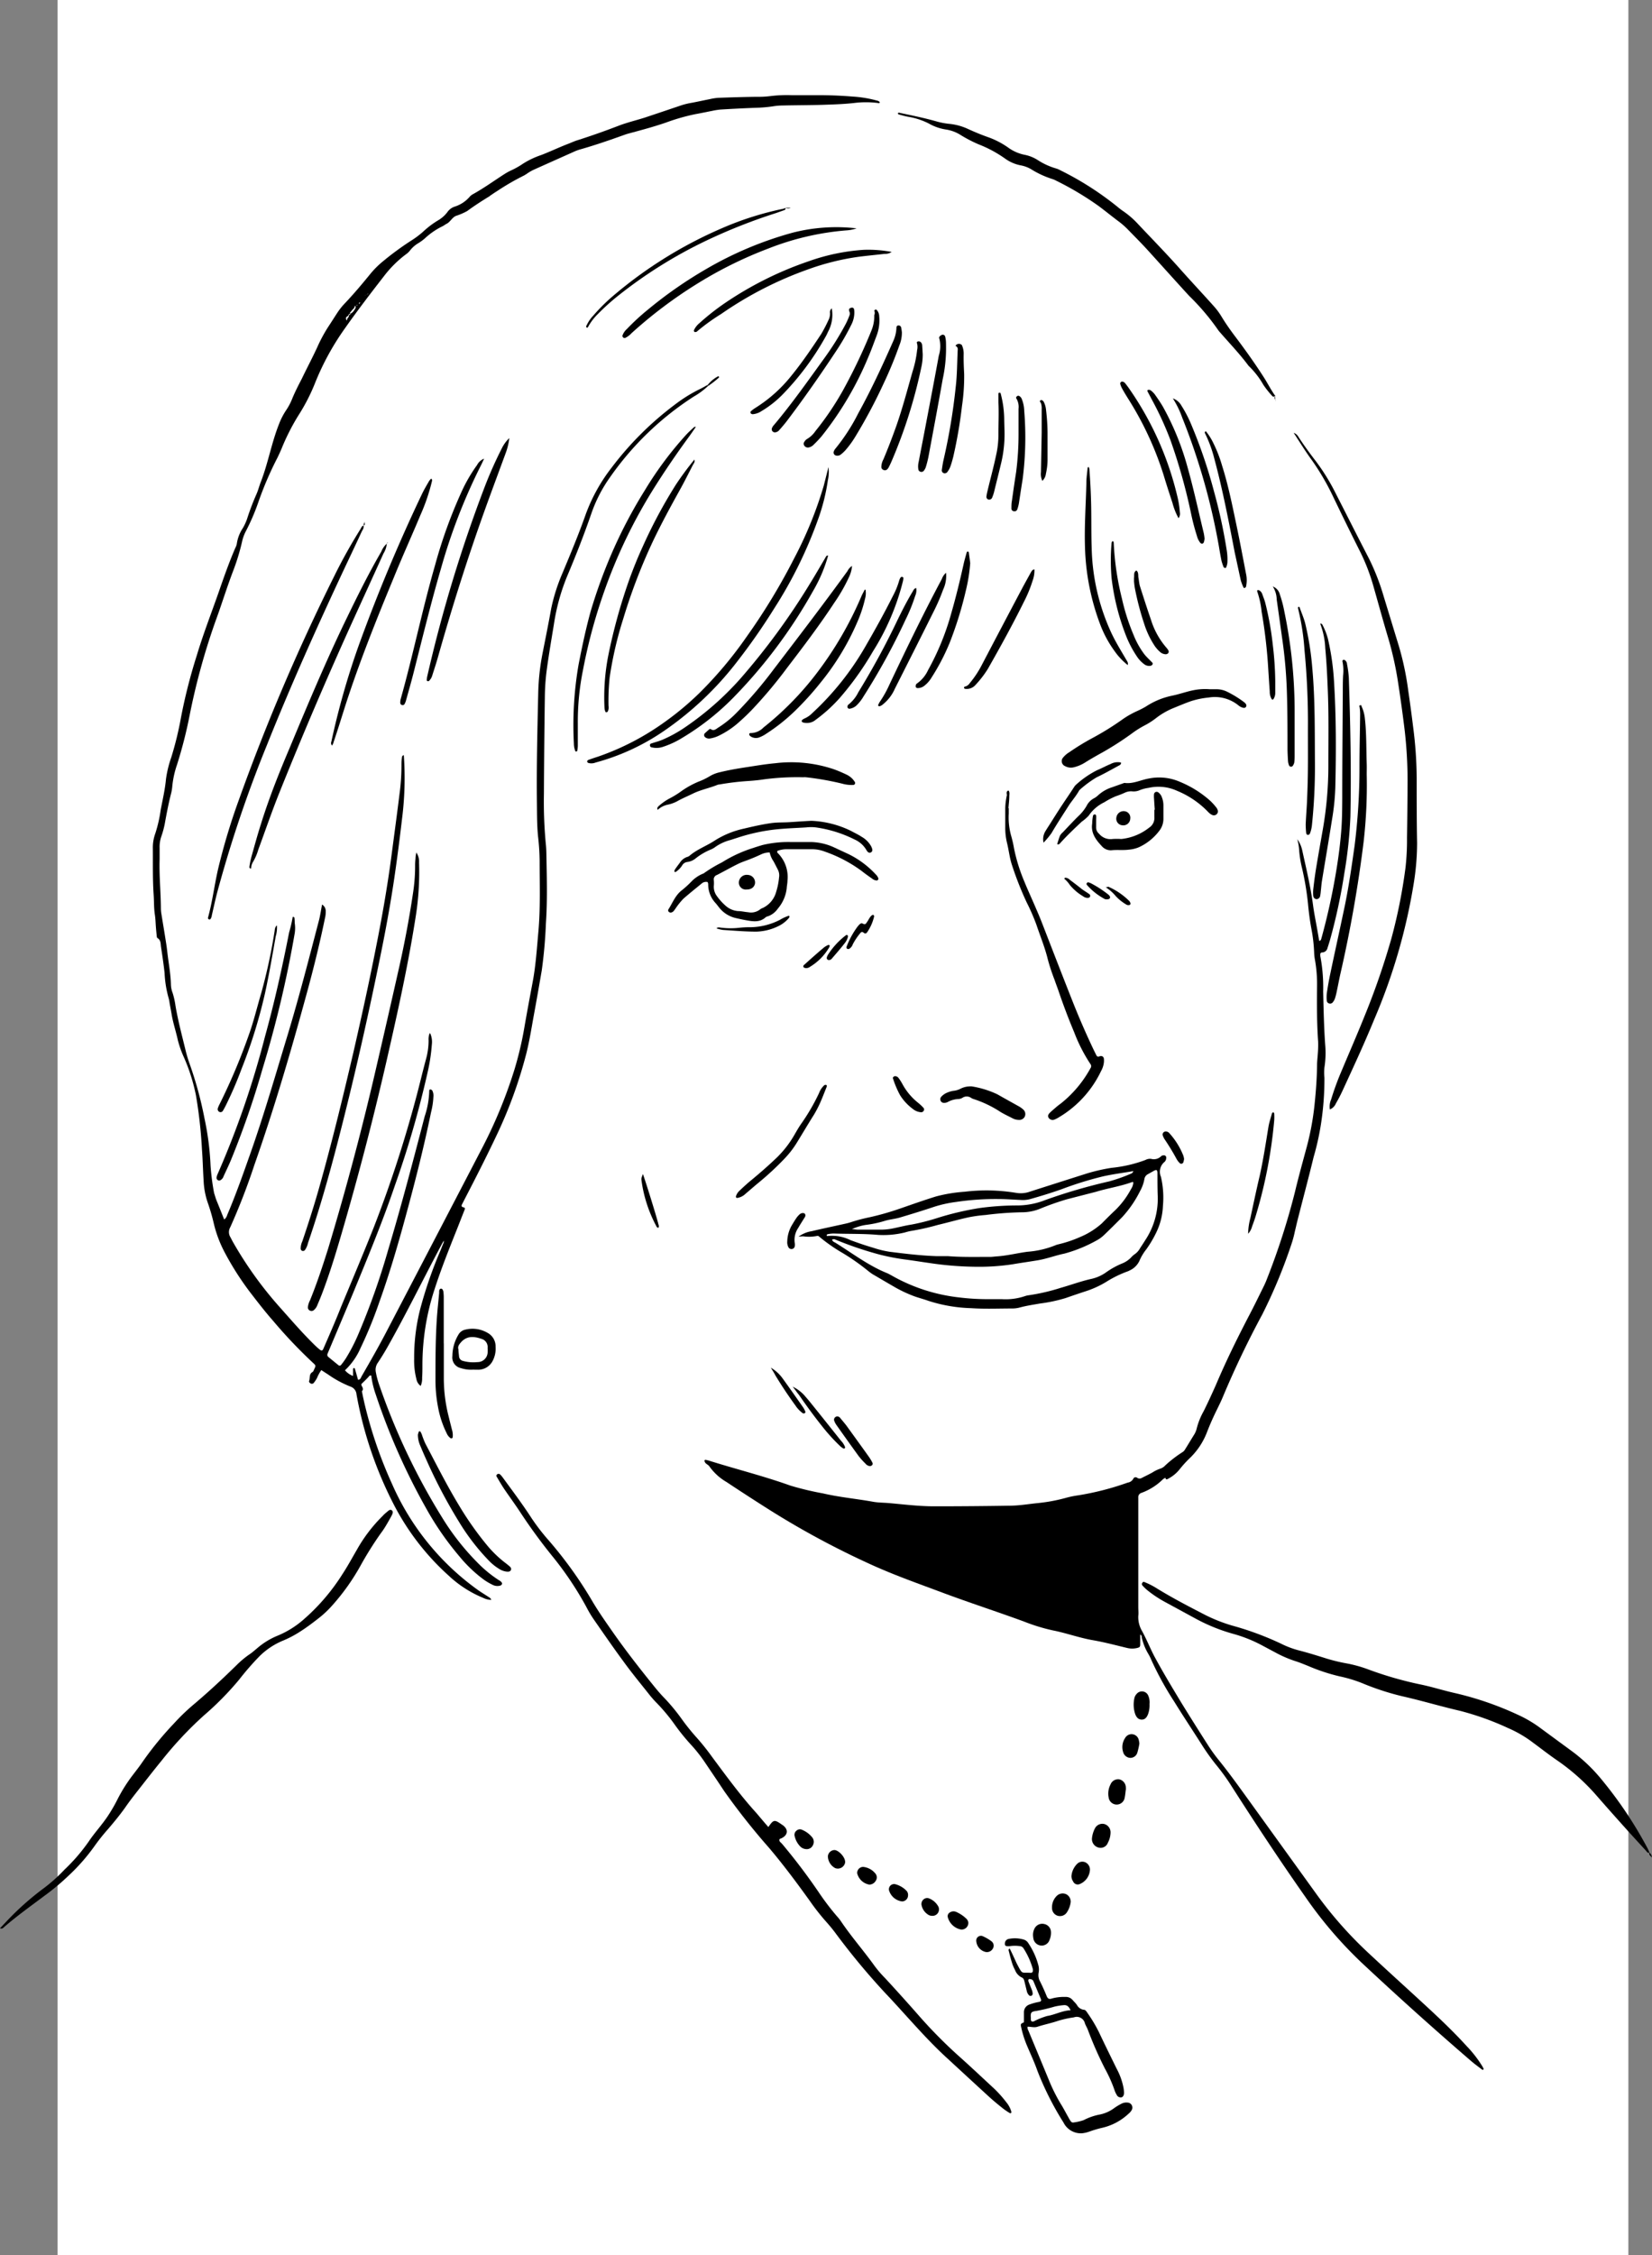 <svg id="Layer_1" data-name="Layer 1" xmlns="http://www.w3.org/2000/svg" viewBox="0 0 273.44 373"><rect x="0" y="0" width="273.44" height="373" fill="#808080" stroke="none"/><defs><style>.cls-1{fill:#fff;}</style></defs><title>13 testimonials VisualScribing 06 Sandra NewsUK</title><rect class="cls-1" x="9.53" width="260" height="373"/><path d="M183.21,244.47a1.53,1.53,0,0,0-.3.19,9.9,9.9,0,0,1-3.54,2.25.74.74,0,0,0-.55.8c0,1.81,0,3.63,0,5.44q0,6.33,0,12.67c0,.49.06,1,0,1.45a4.48,4.48,0,0,0,.58,2.42c.74,1.34,1.31,2.76,2,4.11,1.42,2.67,3,5.26,4.54,7.82q2.16,3.5,4.37,6.95a28,28,0,0,0,1.68,2.36c1.78,2.19,3.42,4.48,5.07,6.76l11.37,15.76A66.55,66.55,0,0,0,217,323.1c3.15,2.94,6.35,5.82,9.51,8.74,2.31,2.13,4.59,4.3,6.7,6.62a19.46,19.46,0,0,1,2.58,3.34c.08.14.14.28.21.41-.15.24-.29.09-.4,0-.54-.41-1.1-.82-1.62-1.26q-9.3-8-18.24-16.37a69,69,0,0,1-9.24-10.8c-4.28-6.09-8.38-12.31-12.39-18.58a35.24,35.24,0,0,0-2.34-3.22,35.45,35.45,0,0,1-2.39-3.33c-1.53-2.41-3.12-4.79-4.62-7.22A52,52,0,0,1,181,274.6a7.87,7.87,0,0,0-.49-1,9.13,9.13,0,0,1-1.12-2.79c0-.15,0-.33-.25-.46,0,.58,0,1.12,0,1.66,0,.38-.12.47-.5.56a3.49,3.49,0,0,1-1.67,0c-1.87-.45-3.74-.95-5.64-1.28-2.27-.39-4.42-1.19-6.67-1.63a30.7,30.7,0,0,1-4.73-1.45c-4.52-1.66-9.12-3.14-13.63-4.83-3.88-1.45-7.79-2.83-11.57-4.54a141,141,0,0,1-16.78-9q-3.67-2.32-7.29-4.72a9,9,0,0,1-2.83-2.58c-.24-.36-.81-.43-.81-1,.16-.19.39,0,.59,0,4.52,1.43,9.14,2.57,13.61,4.17a49.15,49.15,0,0,0,5.39,1.29c2.74.64,5.55.89,8.32,1.39.83.15,1.69.14,2.53.21,2.52.22,5,.54,7.58.54q6.22,0,12.44-.1c1.57,0,3.12-.27,4.68-.43a27.83,27.83,0,0,0,4.62-.85,15.48,15.48,0,0,1,2.13-.44,45.9,45.9,0,0,0,8.16-2.1,1.23,1.23,0,0,0,.94-.67.41.41,0,0,1,.63-.12.71.71,0,0,0,.79,0c.57-.29,1.16-.57,1.72-.88a5.71,5.71,0,0,1,1.29-.63,1.87,1.87,0,0,0,.81-.51,19.66,19.66,0,0,1,2.86-2.21,1.21,1.21,0,0,0,.42-.42c.52-.82,1-1.64,1.52-2.47a3.35,3.35,0,0,0,.43-1,11.57,11.57,0,0,1,1.16-2.9c.7-1.41,1.35-2.83,2-4.28,1.69-4,3.58-7.82,5.57-11.64.84-1.6,1.63-3.23,2.43-4.85.19-.4.37-.81.52-1.22a116.71,116.71,0,0,0,4.58-14.23c.56-2.35,1.2-4.67,1.83-7a45.52,45.52,0,0,0,1.41-7.34c.23-2.2.4-4.4.43-6.62,0-.68.09-1.36.13-2a17.83,17.83,0,0,0,.05-1.93c-.22-3.1-.21-6.19-.18-9.29a22.85,22.85,0,0,0-.34-4.21,7.89,7.89,0,0,1-.14-1.19,26.1,26.1,0,0,0-.45-3.95c-.26-1.39-.44-2.78-.57-4.19a46.41,46.41,0,0,0-1-5.94,18.07,18.07,0,0,1-.45-2.73,9.42,9.42,0,0,0-.32-2,5.12,5.12,0,0,1,.85,2c.65,2.94,1.35,5.87,1.75,8.87.2,1.51.52,3,.78,4.52l.24,1.42c.27,0,.31-.22.37-.41a107.1,107.1,0,0,0,2.44-11.07c.39-2.34.7-4.69.87-7.06.12-1.69.13-3.38.14-5.07,0-5.83.06-11.67.09-17.51,0-.92,0-1.85.05-2.77a7.74,7.74,0,0,0-.12-2.4s.07-.15.13-.17a.28.28,0,0,1,.22,0,.84.84,0,0,1,.42.7,17.42,17.42,0,0,1,.3,2.27c.25,7.64.42,15.29.26,22.93a73.3,73.3,0,0,1-1,9.36,95.16,95.16,0,0,1-2.36,11c-.13.46-.28.92-.43,1.38a.92.92,0,0,1-.85.74c-.33,0-.37.23-.34.49a.49.49,0,0,0,0,.12,27.67,27.67,0,0,1,.47,5.89c.07,2.89.13,5.79.33,8.68a15.52,15.52,0,0,1-.12,3.85,7.93,7.93,0,0,0,0,1.69,48.26,48.26,0,0,1-.36,6.13,43.53,43.53,0,0,1-1.43,7c-.85,3.51-1.79,7-2.68,10.52-.15.58-.27,1.17-.42,1.76a18,18,0,0,1-.45,1.75,86.18,86.18,0,0,1-4.95,12q-3.56,6.59-6.46,13.49c-.41,1-.88,1.9-1.33,2.84s-.92,2-1.34,3.09a11.79,11.79,0,0,1-2.74,4.22,18.94,18.94,0,0,0-1.72,1.86,6,6,0,0,1-2.12,1.74c-.16.08-.33,0-.28-.21Z" transform="translate(9.59)"/><path d="M107.64,63.81a12.46,12.46,0,0,1-2.41,1.79A49.66,49.66,0,0,0,91.4,78.91,23.64,23.64,0,0,0,88.27,85c-1.21,3.5-2.56,6.94-4,10.34a34.29,34.29,0,0,0-2.19,8c-.39,2.38-.8,4.76-1.13,7.15a36.81,36.81,0,0,0-.35,4.33q-.12,8.2-.16,16.42a74.65,74.65,0,0,0,.31,8.32c.07.6.09,1.2.1,1.81.07,3.78.18,7.56-.08,11.34a78.37,78.37,0,0,1-.69,7.81c-.44,2.54-.88,5.08-1.35,7.61-.37,2.06-.7,4.12-1.21,6.15a74.82,74.82,0,0,1-5,13.68c-1.62,3.42-3.34,6.79-5.08,10.15l-.55,1.07c-.13.26-.12.43.23.51s.24.28.16.49c-.45,1.12-.88,2.25-1.33,3.37-1.28,3.21-2.56,6.42-3.62,9.72a40.24,40.24,0,0,0-2,12.45c0,.73,0,1.45-.05,2.18a3,3,0,0,1-.24,1.33,1.77,1.77,0,0,1-.7-1.11,12.27,12.27,0,0,1-.38-3.35,32.37,32.37,0,0,1,1-8.25,71,71,0,0,1,3.35-9.68c.17-.41.32-.82.5-1.23.12-.24,0-.47,0-.7q.12,0,.06,0l0-.05a.83.83,0,0,1-.14.57c-3.12,5.81-6,11.75-9.25,17.49-.48.84-1,1.68-1.52,2.46a2,2,0,0,0-.34,1.58,13.53,13.53,0,0,0,.56,2.1,108.44,108.44,0,0,0,10.45,22,40.92,40.92,0,0,0,5.8,7.38,20.16,20.16,0,0,0,3.54,2.91,1.84,1.84,0,0,1,.39.28c.12.12.21.27.11.43a.48.48,0,0,1-.27.2,1.75,1.75,0,0,1-1.29-.15,10.6,10.6,0,0,1-1.35-.79,22.34,22.34,0,0,1-4.11-3.9,48.87,48.87,0,0,1-5.49-7.92,107.08,107.08,0,0,1-8.35-18.84,15,15,0,0,1-.75-3.14c-.28-.08-.37.12-.5.27-.33.35-.68.69-1,1-.08.08-.19.18-.13.31.14.34.44.66.08,1,.08.39.15.79.24,1.18s.17.79.27,1.18a72,72,0,0,0,4.49,13A42.58,42.58,0,0,0,69.68,263.1c.47.32.95.61,1.42.92.23.16.51.25.63.6a3.24,3.24,0,0,1-1.38-.35,18.74,18.74,0,0,1-5.65-3.64,41.3,41.3,0,0,1-9.22-12,64.36,64.36,0,0,1-6.06-18,1.47,1.47,0,0,0-1-1.29,17.73,17.73,0,0,1-3.7-2l-1.13-.73a7.07,7.07,0,0,0-.71,1.31,4.83,4.83,0,0,1-.53.8.4.4,0,0,1-.54.09c-.14-.09-.3-.24-.24-.39.2-.49-.05-1.15.57-1.49.15-.09.21-.33.3-.51.25-.52.25-.58-.15-.94a80,80,0,0,1-6.66-7c-1.36-1.54-2.61-3.17-3.86-4.79a48.14,48.14,0,0,1-4.15-6.51,20.16,20.16,0,0,1-1.8-4.72,32.14,32.14,0,0,0-1-3.47,12.83,12.83,0,0,1-.71-3.78c-.11-1.68-.14-3.38-.27-5.06a77.58,77.58,0,0,0-1-9,30.41,30.41,0,0,0-2-6.3,16.8,16.8,0,0,1-1-2.84c-.3-1.38-.75-2.71-1-4.11-.11-.67-.24-1.34-.36-2a5.25,5.25,0,0,0-.13-.71,18.31,18.31,0,0,1-.7-4.28c-.16-1.43-.37-2.87-.59-4.29-.08-.53,0-1.12-.6-1.48-.1-.06-.1-.29-.12-.44-.05-.52-.1-1-.14-1.57s-.06-1.2-.15-1.8c-.18-1.12-.13-2.25-.21-3.37-.17-2.53-.11-5.07-.13-7.6a6.81,6.81,0,0,1,.4-2.49A22.21,22.21,0,0,0,17,134c.32-1.7.72-3.38.88-5.11a18.3,18.3,0,0,1,.88-3.63,54.85,54.85,0,0,0,1.6-6.55,89.14,89.14,0,0,1,2.62-10.29c1.05-3.51,2.38-6.92,3.59-10.37.87-2.51,1.74-5,2.8-7.45a2.21,2.21,0,0,0,.24-.68,6.28,6.28,0,0,1,1-2.58,8.79,8.79,0,0,0,.7-1.53,41.13,41.13,0,0,1,1.59-4.17c.27-.63.43-1.3.68-1.93,1.21-3.12,1.77-6.44,3-9.54a11.61,11.61,0,0,1,1.21-2.35,9.77,9.77,0,0,0,1-1.91c.46-1.11,1-2.17,1.57-3.26.83-1.73,1.74-3.44,2.55-5.19a25.08,25.08,0,0,1,1.82-3.39c.51-.77,1-1.55,1.51-2.33a11,11,0,0,1,1.28-1.6c1.44-1.52,2.79-3.12,4.11-4.74a15,15,0,0,1,2.22-2.22,48.24,48.24,0,0,1,4.57-3.35,14.46,14.46,0,0,0,2.21-1.68,14.42,14.42,0,0,1,2.22-1.66,5.24,5.24,0,0,0,1.62-1.42,2.38,2.38,0,0,1,1.25-.91,5.41,5.41,0,0,0,2.39-1.57,1.92,1.92,0,0,1,.56-.46c1.82-1,3.52-2.24,5.27-3.36A9.08,9.08,0,0,1,75,28.19a13.43,13.43,0,0,0,2-1.13A13.94,13.94,0,0,1,80,25.64c1.54-.59,3-1.3,4.56-1.89.45-.18.89-.38,1.35-.53,2.34-.74,4.65-1.56,6.94-2.44,1.39-.53,2.84-.87,4.26-1.32q3-1,5.95-2a11.49,11.49,0,0,1,1.75-.44c1-.18,2.05-.42,3.08-.62a8.72,8.72,0,0,1,1.42-.22c2.09-.08,4.19-.14,6.28-.17a15.76,15.76,0,0,0,2.28-.11,22.73,22.73,0,0,1,3.5-.16c1.45,0,2.9,0,4.34,0,1.94,0,3.87.07,5.79.23a19.4,19.4,0,0,1,3.93.63c.23.06.48.09.61.34-.08.19-.25.11-.37.09a15.91,15.91,0,0,0-3.84,0c-1.76.2-3.53.25-5.3.31-2.21.06-4.43.06-6.64.11a10.16,10.16,0,0,0-1.56.14,23.3,23.3,0,0,1-2.88.24q-2.89.11-5.79.29a11.82,11.82,0,0,0-1.43.23c-.9.17-1.81.37-2.72.53a33.75,33.75,0,0,0-4.86,1.39c-1.83.63-3.69,1.14-5.55,1.64-.43.12-.86.22-1.27.37-2.46.88-4.93,1.74-7.45,2.45a7.72,7.72,0,0,0-1,.38c-2.24,1-4.48,2-6.71,3a7.87,7.87,0,0,0-.84.48,7.68,7.68,0,0,1-.71.45,40.78,40.78,0,0,0-4.48,2.6c-.34.2-.67.44-1,.66-.06,0-.12.11-.19.15-1.26.77-2.51,1.57-3.7,2.45a10.45,10.45,0,0,1-1.88.81c-.64.28-.93,1-1.55,1.31-.21.11-.41.27-.62.38a11.91,11.91,0,0,0-3,2.06,8.66,8.66,0,0,1-1,.73,5,5,0,0,0-1.44,1.26,3.14,3.14,0,0,1-.71.65,18.62,18.62,0,0,0-3.58,3.57c-2.2,2.83-4.38,5.67-6.44,8.6a43.3,43.3,0,0,0-4.94,9,31.26,31.26,0,0,1-2.8,5.46,36.25,36.25,0,0,0-2.78,5.49c-.22.51-.44,1-.7,1.53a55.9,55.9,0,0,0-3.18,7.43,35.36,35.36,0,0,1-2,4.63,6.9,6.9,0,0,0-.66,1.81A35.51,35.51,0,0,1,29,94.43c-.83,2.18-1.55,4.4-2.31,6.61-.29.83-.6,1.66-.89,2.5a111.15,111.15,0,0,0-4,14.76,74.27,74.27,0,0,1-2.09,8.18,15.56,15.56,0,0,0-.79,3.64,7.36,7.36,0,0,1-.24,1.31c-.4,1.6-.71,3.22-1,4.84a15.26,15.26,0,0,1-.54,2,5.24,5.24,0,0,0-.31,2c0,.61,0,1.21,0,1.82-.09,2.69.19,5.38.21,8.08a5.93,5.93,0,0,0,.06.84c.26,1.63.54,3.25.79,4.88.1.6.17,1.2.24,1.8.2,1.71.53,3.41.57,5.15a4.22,4.22,0,0,0,.29,1.41,13,13,0,0,1,.47,2.12c.18,1.07.41,2.13.65,3.19.32,1.37.67,2.73,1,4.09a22.33,22.33,0,0,0,.68,2.29A61.75,61.75,0,0,1,24.26,185a46.22,46.22,0,0,1,1,7.77,39,39,0,0,0,.54,4.31,2.7,2.7,0,0,0,.12.47c.11.34.2.69.33,1,.41,1,.84,2.08,1.26,3.14.42-.26.47-.69.62-1,1.35-3.19,2.5-6.45,3.65-9.71,2.34-6.6,4.27-13.33,6.3-20,1.87-6.2,3.48-12.47,5.12-18.73.22-.85.34-1.73.52-2.64a1.25,1.25,0,0,1,.6,1.17,3.91,3.91,0,0,1-.12,1.07c-.81,3.94-1.77,7.85-2.82,11.73-2.66,9.78-5.49,19.51-8.86,29.08a106.24,106.24,0,0,1-4,10.33,1.58,1.58,0,0,0,0,1.59c.16.28.29.57.45.85a63.09,63.09,0,0,0,7.73,10.76c1.83,2.05,3.61,4.12,5.56,6.05.31.31.63.62,1,.92s.51.31.7-.14c1-2.29,2-4.58,2.91-6.89,1.82-4.38,3.67-8.75,5.42-13.16a203.69,203.69,0,0,0,7.06-21.67c.53-2,1-4,1.54-6a11.64,11.64,0,0,0,.46-3.21,2.8,2.8,0,0,1,.17-1.18s.06,0,.09,0a3.38,3.38,0,0,1,.28,1.83,30.17,30.17,0,0,1-.71,4.65A161.51,161.51,0,0,1,55.8,196c-2.07,6.1-4.53,12-7,18q-1.94,4.62-3.89,9.23c-.09.22-.19.44-.28.67a.44.44,0,0,0,.13.54l1.68,1.37a.3.3,0,0,0,.43-.06,12.23,12.23,0,0,0,.78-1.07,29.27,29.27,0,0,0,2-3.84,118.52,118.52,0,0,0,5-14.08c2.19-7.32,4.13-14.71,6.05-22.1a14.35,14.35,0,0,0,.76-4.26.19.19,0,0,1,.22-.21.49.49,0,0,1,.28.18,1.82,1.82,0,0,1,.19,1,13,13,0,0,1-.4,2.63c-1.21,5.91-2.71,11.75-4.3,17.57-1.26,4.62-2.61,9.21-4.23,13.72A70.58,70.58,0,0,1,50.07,223a11.09,11.09,0,0,1-2.56,3.64,3.18,3.18,0,0,0,1.34.94c0-.42,0-.78,0-1.14a.26.26,0,0,1,.13-.18.21.21,0,0,1,.17.12c.18.61.35,1.22.52,1.83.42,0,.47-.37.61-.6,1.45-2.51,2.88-5,4.22-7.59Q62.27,205.16,70,190.29a78.66,78.66,0,0,0,5.55-13.35,56.65,56.65,0,0,0,1.62-6.81c.45-2.61.94-5.22,1.43-7.83s.68-5.51.93-8.27c.34-3.86.2-7.72.2-11.58a37.8,37.8,0,0,0-.25-4c-.19-1.81-.18-3.62-.2-5.43-.08-6.15.08-12.31.22-18.47a38.13,38.13,0,0,1,.71-6.47c.49-2.48,1-5,1.44-7.46a30.66,30.66,0,0,1,1.87-5.85c1.35-3.23,2.7-6.46,3.86-9.76a28.58,28.58,0,0,1,4.27-7.67,52.73,52.73,0,0,1,10.59-10.51,24.19,24.19,0,0,1,4-2.47c.43-.2.84-.45,1.26-.68Zm-56.2-15.2c0-.13.05-.16,0,0a.53.53,0,0,0-.42.18l-.32.16,0,.08c-.1,0-.12,0-.05-.08s.3,0,.32-.19Zm.61-1-.42.08c.12.11.09-.13.08,0s0,.1-.1.06.06.08,0-.08l.4-.12c.11-.12.22-.25.41-.24-.13-.09,0,.15-.08,0s0-.1.09-.08-.08-.07,0,.08Zm-4.7,5.44.51-.1c-.06-.34.4-.49.3-.84.19,0,.25-.08.25-.24.43-.16.62-.55.84-.9.07-.09,0-.29,0-.43.18,0,.35,0,.32-.23a.28.28,0,0,0,.36-.12A.19.19,0,0,0,50,50l.44-.19c-.1,0-.12,0-.06-.05l0,.09-.4.17c-.15,0-.17.14-.14.27l-.35.14c-.1.1-.19.21-.36.17,0,.37-.32.52-.49.76s-.36.32-.3.6c-.2,0-.26.07-.25.24-.47.29-.49.33-.32.82a.66.66,0,0,0-.52.15c.08,0,.09,0,0,0Zm5.31-6.5c0-.1.06-.12.14-.05s0,.06,0,.09h-.17c.09-.05.12,0,.05,0S52.74,46.73,52.66,46.59Z" transform="translate(9.59)"/><path d="M122.58,204.55a4.93,4.93,0,0,1,2.17-.91c1.88-.45,3.77-.84,5.65-1.26a9.56,9.56,0,0,0,1-.28,28.64,28.64,0,0,1,3-.78,45.43,45.43,0,0,0,5-1.43c2-.69,3.94-1.38,5.94-2a25.32,25.32,0,0,1,4.75-.78,30.1,30.1,0,0,1,8.53.19,4.54,4.54,0,0,0,2.25-.2c3.12-1,6.27-2,9.41-3a30.07,30.07,0,0,1,4.1-.94,22.28,22.28,0,0,0,5.62-1.3,1.6,1.6,0,0,1,.93-.19,1.71,1.71,0,0,0,1.73-.49.75.75,0,0,1,.35-.09.37.37,0,0,1,.43.43.88.88,0,0,1-.27.65,2.1,2.1,0,0,0-.6,2.48,15.12,15.12,0,0,1,.33,4.79,11.07,11.07,0,0,1-1,4.19,18.54,18.54,0,0,1-1.75,3,8.31,8.31,0,0,0-1.16,1.95,3.28,3.28,0,0,1-1.62,1.56,2,2,0,0,1-.33.15,18.38,18.38,0,0,0-3.56,1.75,16,16,0,0,1-3.39,1.54c-1.11.36-2.21.74-3.31,1.12a25.38,25.38,0,0,1-4.24.9c-1.14.2-2.29.37-3.42.68a4.84,4.84,0,0,1-1.19.14c-2.26,0-4.52.1-6.76-.05a25.37,25.37,0,0,1-7.11-1.22c-.71-.26-1.46-.45-2.18-.7a21.76,21.76,0,0,1-3.59-1.69c-1.15-.66-2.29-1.34-3.43-2a8.64,8.64,0,0,1-.78-.57,36.22,36.22,0,0,0-4.14-2.91,27.69,27.69,0,0,1-3.86-2.68c-.12-.11-.25-.23-.41-.18a6.72,6.72,0,0,1-2.28.07A5.6,5.6,0,0,0,122.58,204.55Zm5.57.5c.06.32.37.39.59.53,2.8,1.74,5.43,3.76,8.51,5,.23.09.43.22.65.33a29,29,0,0,0,11.25,3.68,38.64,38.64,0,0,0,4.56.29c.85,0,1.69,0,2.54,0a10,10,0,0,0,3.8-.5,3.06,3.06,0,0,1,.58-.14A32.92,32.92,0,0,0,166,213c1.7-.48,3.36-1.1,5.08-1.48a6.67,6.67,0,0,0,2.4-1.07,13.39,13.39,0,0,1,2.75-1.51,4.23,4.23,0,0,0,1.38-.94,3.65,3.65,0,0,1,.62-.56,2.82,2.82,0,0,0,.89-1c.31-.47.62-.94.92-1.42a12.34,12.34,0,0,0,2-7.09c-.05-1.28-.05-2.57-.05-3.85,0-.6-.13-.7-.71-.36l-.84.47a1.1,1.1,0,0,0-.61.84,6.42,6.42,0,0,1-.73,2,18.39,18.39,0,0,1-3,4.34c-1,1-2,2-3,2.95a5.34,5.34,0,0,1-1.17.84,23.42,23.42,0,0,1-5.33,2.18c-1.48.3-2.91.86-4.42,1.11s-2.77.42-4.16.66a36.93,36.93,0,0,1-6.13.41,54.46,54.46,0,0,1-7.44-.59c-1.36-.19-2.7-.41-4.06-.59a36.19,36.19,0,0,1-4.37-.83,58.41,58.41,0,0,1-7.52-2.56C128.37,205,128.25,204.9,128.15,205.05ZM178,195.53c-.1,0-.19-.06-.25,0-1.93.7-4,1-5.93,1.59L167,198.36a45.48,45.48,0,0,0-4.55,1.61,8.06,8.06,0,0,1-2.94.54,54.86,54.86,0,0,0-6,.45,23,23,0,0,0-2.87.4c-1.68.37-3.34.85-5,1.24a39.84,39.84,0,0,1-4.46,1,9.43,9.43,0,0,0-1,.25,15,15,0,0,1-4.43.4c-2.45-.22-4.9-.14-7.35-.23a5.69,5.69,0,0,0-1.08.13s-.08.15-.06.18-.09.09.07.1l.12,0a6.91,6.91,0,0,1,3.74.69c1.25.46,2.5.89,3.77,1.26a16.5,16.5,0,0,0,2.69.66c2.56.32,5.11.63,7.68.72.65,0,1.3,0,1.94,0,2.33.19,4.66.12,7,.13.4,0,.8-.07,1.2-.09,1.69-.12,3.34-.54,5-.76a15.39,15.39,0,0,0,4.77-1.13,3.57,3.57,0,0,1,.35-.1,20,20,0,0,0,3.53-1.18,12.77,12.77,0,0,0,3.66-2.28c.73-.74,1.47-1.48,2.23-2.19a14,14,0,0,0,2.59-3.46A2.25,2.25,0,0,0,178,195.53Zm.07-1.84c-1.69.29-3.36.5-5,.86a57.86,57.86,0,0,0-6.9,2.13c-1.75.62-3.51,1.16-5.29,1.66a4.77,4.77,0,0,1-1.55.13c-1.2-.05-2.4-.15-3.59-.15a44,44,0,0,0-7,.47,20.74,20.74,0,0,0-3.64.79c-1.91.64-3.83,1.23-5.75,1.8-.85.25-1.75.31-2.59.58a17.9,17.9,0,0,1-3.06.64,8.71,8.71,0,0,0-2.29.7c.48,0,.7.08.92.08,1.37,0,2.74,0,4.1,0a10.19,10.19,0,0,0,1.56-.16c1.1-.21,2.19-.51,3.3-.68a35.94,35.94,0,0,0,4-1,48.7,48.7,0,0,1,7.25-1.73,46.58,46.58,0,0,1,6-.43,12.8,12.8,0,0,0,4.95-.92A91.78,91.78,0,0,1,174,195.4a27.29,27.29,0,0,0,3.62-1.28A.6.6,0,0,0,178,193.69Z" transform="translate(9.59)"/><path d="M117.59,302.19c.85-1.24,1-1.27,2.2-.43a2.26,2.26,0,0,0,.2.13c1,.75.82,1.7-.33,2.2-.1.05-.24,0-.25.26s.27.41.45.62a99.52,99.52,0,0,1,6.06,8,42.64,42.64,0,0,0,3,3.95,7.46,7.46,0,0,1,.74.94c1.72,2.54,3.75,4.84,5.53,7.33a19.32,19.32,0,0,0,1.73,2c1.85,2,3.65,4,5.41,6a78.6,78.6,0,0,0,6.78,6.88c2,1.78,3.91,3.59,5.86,5.39a19.55,19.55,0,0,1,2,2.24,4.31,4.31,0,0,1,.84,1.58.25.25,0,0,1-.06.22.24.24,0,0,1-.2,0,11.74,11.74,0,0,1-1.1-.74c-.75-.6-1.5-1.21-2.22-1.86-2.41-2.2-4.8-4.41-7.2-6.62-2.64-2.42-5-5.09-7.43-7.75-.84-.93-1.68-1.85-2.54-2.75a116.49,116.49,0,0,1-8.48-10.21c-.39-.51-.79-1-1.22-1.49a37,37,0,0,1-2.92-3.69c-2.16-3-4.39-6-6.77-8.8a111.66,111.66,0,0,1-7.41-9.37c-1.06-1.61-2.15-3.21-3.23-4.81a24.61,24.61,0,0,0-2.25-2.84,35,35,0,0,1-2.66-3.28,30.48,30.48,0,0,0-3-3.61A16.81,16.81,0,0,1,98,280.43c-1.47-1.86-3-3.7-4.38-5.61-1.7-2.3-3.32-4.66-4.95-7a18.6,18.6,0,0,1-1.19-2,54.76,54.76,0,0,0-5.71-8.51q-2.81-3.48-5.26-7.21c-.86-1.31-1.8-2.58-2.68-3.88-.42-.63-.8-1.29-1.19-1.95a.28.28,0,0,1,.07-.42.36.36,0,0,1,.45,0,2.79,2.79,0,0,1,.4.44c1.64,2.24,3.31,4.46,4.82,6.79a34.63,34.63,0,0,0,2.88,3.73,67.9,67.9,0,0,1,7.23,10.09c1,1.69,2.14,3.31,3.27,4.93,2.16,3.1,4.49,6.08,6.85,9,.53.66,1.08,1.31,1.67,1.92a32,32,0,0,1,2.93,3.52,35.84,35.84,0,0,0,2.57,3.19,39.45,39.45,0,0,1,2.55,3.21c2.33,3.13,4.63,6.29,7.26,9.18C116.28,300.66,116.92,301.43,117.59,302.19Z" transform="translate(9.59)"/><path d="M263.42,306.42c-.31.12-.42-.16-.57-.32-1.11-1.21-2.23-2.42-3.33-3.65-1.59-1.77-3.17-3.54-4.73-5.33a34.77,34.77,0,0,0-6.53-5.88c-1.39-.95-2.74-2-4.09-3a19.69,19.69,0,0,0-4.16-2.43,46.54,46.54,0,0,0-7.93-2.84c-3.18-.73-6.29-1.67-9.47-2.39a43.38,43.38,0,0,1-6.76-2.2,22.7,22.7,0,0,0-3.69-1.11,31.17,31.17,0,0,1-5.26-1.74c-.64-.25-1.27-.52-1.92-.73a19.53,19.53,0,0,1-3.43-1.46l-2.23-1.19a23.22,23.22,0,0,0-4.81-1.92,29.68,29.68,0,0,1-6.14-2.48l-5.19-2.82a19,19,0,0,1-2.91-1.95,7.78,7.78,0,0,1-.77-.75.36.36,0,0,1,0-.45c.09-.16.21-.17.39-.09a12.53,12.53,0,0,1,1.83.92c2.63,1.63,5.38,3.06,8.14,4.48a26.48,26.48,0,0,0,4.47,1.77,49.89,49.89,0,0,1,8.12,3A15.13,15.13,0,0,0,205.5,273c1.4.36,2.78.79,4.16,1.22a28.3,28.3,0,0,0,3.63.9,21.61,21.61,0,0,1,3.6,1,60.27,60.27,0,0,0,8.56,2.47c1.93.39,3.81,1,5.73,1.43a52.75,52.75,0,0,1,10.58,3.65,20.21,20.21,0,0,1,3.72,2.22l5,3.67a27.13,27.13,0,0,1,5.06,4.81,67.57,67.57,0,0,1,7.56,11.31c.13.25.24.51.35.77Z" transform="translate(9.59)"/><path d="M204.54,71.59a1.46,1.46,0,0,1,.82.72c.88,1.34,1.83,2.65,2.81,3.92a34.46,34.46,0,0,1,3.36,5.44c1.81,3.54,3.6,7.1,5.43,10.63a37.53,37.53,0,0,1,2.46,6.28c.85,2.77,1.69,5.54,2.54,8.31a48,48,0,0,1,1.54,7.31q.44,3,.82,6.1a67.68,67.68,0,0,1,.58,8.3c0,3.62,0,7.24.07,10.86a42.42,42.42,0,0,1-.59,6.85,95.65,95.65,0,0,1-6.55,22.4c-1.64,4-3.45,7.88-5.25,11.79-.32.69-.68,1.37-1.05,2a1.82,1.82,0,0,1-1,1,2.92,2.92,0,0,1,.21-1.65,45,45,0,0,1,1.74-4.75c1.23-2.93,2.5-5.84,3.69-8.79a123,123,0,0,0,4.52-13,87.84,87.84,0,0,0,2.36-11.81,40.87,40.87,0,0,0,.25-4.94q.07-4.59.09-9.17a71.75,71.75,0,0,0-.56-9.27q-.45-3.6-1-7.18a55.47,55.47,0,0,0-1.71-7.64c-.85-2.85-1.63-5.72-2.45-8.58a32.58,32.58,0,0,0-2.36-5.93Q213.12,86.42,211,82a40.54,40.54,0,0,0-3.48-5.93C206.5,74.68,205.62,73.24,204.54,71.59Z" transform="translate(9.59)"/><path d="M-9.59,318.93l1.05-1.11a46.47,46.47,0,0,1,6.3-5.59,26.86,26.86,0,0,0,3.33-3,30.22,30.22,0,0,0,4-4.64c1-1.5,2.26-2.82,3.25-4.35a25.81,25.81,0,0,0,1.45-2.5,26.18,26.18,0,0,1,2.62-4.18c.54-.71,1.09-1.4,1.58-2.13a54.64,54.64,0,0,1,5.19-6.35,34.79,34.79,0,0,1,3.21-3.1c2.5-2.1,4.88-4.32,7.21-6.6a15.15,15.15,0,0,1,2.23-1.84c.39-.27.75-.6,1.13-.91a12.23,12.23,0,0,1,3.37-2.08,15.42,15.42,0,0,0,4.38-2.73,33.92,33.92,0,0,0,6.4-7.49c.84-1.28,1.57-2.63,2.34-3.95a25.11,25.11,0,0,1,4.29-5.64,5.09,5.09,0,0,1,.53-.51c.3-.21.65-.7,1-.42s0,.78-.17,1.12c-.51.9-1,1.81-1.65,2.66A57.2,57.2,0,0,0,50.06,259a36,36,0,0,1-4.52,6.38,16.79,16.79,0,0,1-2.45,2.32c-1,.78-2.05,1.57-3.14,2.25a17.44,17.44,0,0,1-2.78,1.44A12.07,12.07,0,0,0,33.3,274,46.08,46.08,0,0,0,30,277.8a49.57,49.57,0,0,1-5.84,5.93,61.06,61.06,0,0,0-7,7.47c-1.28,1.56-2.51,3.15-3.75,4.73-.79,1-1.57,2-2.32,3.09-.89,1.24-1.86,2.42-2.86,3.58a33.5,33.5,0,0,0-2.24,2.83,32.16,32.16,0,0,1-4.22,4.79,38.34,38.34,0,0,1-4,3.34c-2.28,1.71-4.61,3.37-6.76,5.24A.49.49,0,0,1-9.59,318.93Z" transform="translate(9.59)"/><path d="M201.44,65.51c-.14.08-.28.17-.43,0a14.38,14.38,0,0,1-1.5-1.88,13.74,13.74,0,0,0-2.44-3.13c-1.48-2-3.23-3.8-4.86-5.69a1.39,1.39,0,0,1-.15-.19,38.56,38.56,0,0,0-4.83-5.69c-2.28-2.49-4.53-5-6.81-7.51-1.11-1.22-2.28-2.38-3.43-3.57a13.2,13.2,0,0,0-1.56-1.33c-1.09-.82-2.15-1.69-3.25-2.5a50.58,50.58,0,0,0-6.94-4.13,3.87,3.87,0,0,0-.55-.25A15.27,15.27,0,0,1,161.1,28a5.18,5.18,0,0,0-1.69-.64,6.54,6.54,0,0,1-2.64-1.13,20.18,20.18,0,0,0-4.34-2.34,22.39,22.39,0,0,1-3-1.55,6.33,6.33,0,0,0-2.46-.92,8.2,8.2,0,0,1-2.84-1,11.78,11.78,0,0,0-3.43-1.11c-.51-.09-1-.24-1.52-.38-.06,0-.11-.1-.18-.16.13-.22.33-.1.49-.07,1.92.4,3.85.8,5.75,1.33a12.35,12.35,0,0,0,2.24.45,9.55,9.55,0,0,1,3.13.84c1.14.52,2.29,1,3.47,1.41a13.67,13.67,0,0,1,3.19,1.67,7,7,0,0,0,2.86,1.23,6.26,6.26,0,0,1,2.1.88,11.45,11.45,0,0,0,3,1.36,3.19,3.19,0,0,1,.66.28,50.68,50.68,0,0,1,9.54,6.1,11.6,11.6,0,0,0,1,.75,14.4,14.4,0,0,1,2.35,2.06c2.32,2.46,4.69,4.88,6.93,7.4,1.9,2.14,3.86,4.22,5.76,6.35a11.46,11.46,0,0,1,1.13,1.56c.65,1.07,1.36,2.09,2.11,3.09,1.7,2.25,3.34,4.53,4.86,6.9.55.85,1,1.73,1.56,2.59.12.2.26.39.4.59Z" transform="translate(9.59)"/><path d="M160.49,335.21a.91.91,0,0,0,.11.58q1.69,4.05,3.37,8.12A28.41,28.41,0,0,0,166,348c.45.71.83,1.47,1.25,2.2a4.83,4.83,0,0,0,.37.62.46.46,0,0,0,.51.23,8.48,8.48,0,0,0,1.64-.38,9.75,9.75,0,0,1,2.72-.94,6,6,0,0,0,2.39-1.09,10,10,0,0,1,1.13-.68,1.76,1.76,0,0,1,1-.2.83.83,0,0,1,.67,1.32,1.86,1.86,0,0,1-.39.45,9.51,9.51,0,0,1-4.51,2.42,18.24,18.24,0,0,0-2,.59,5.08,5.08,0,0,1-1.28.3,3.2,3.2,0,0,1-3.06-1.78,49.73,49.73,0,0,1-4.33-8.59c-.49-1.4-1.13-2.75-1.71-4.12a17.16,17.16,0,0,1-1-3.22c-.07-.36,0-.43.49-.64l0,0c0-.56,0-1.12,0-1.68a1.33,1.33,0,0,1,.82-1.23,8.9,8.9,0,0,1,1.75-.48c.23-.06.34-.19.25-.43l-1.21-2.89a.6.6,0,0,0-.41-.41c-.15,0-.33-.12-.44.05a.47.47,0,0,0,0,.33c.19.48.4,1,.58,1.45a2,2,0,0,1,.11.59.4.4,0,0,1-.18.29.36.36,0,0,1-.44-.08,1.45,1.45,0,0,1-.37-.74c-.12-.51-.24-1-.37-1.52-.07-.28-.16-.56-.45-.67a2.23,2.23,0,0,1-1.11-1.23,6.84,6.84,0,0,1-.51-1.22c-.22-.69-.39-1.39-.57-2.09,0-.05.06-.12.09-.19s.17,0,.19.11c.25.5.48,1,.72,1.52s.33.74.52,1.09c.81,1.53.62,1.16,2.13,1.24a.33.33,0,0,0,.38-.36.65.65,0,0,0,0-.24,12.55,12.55,0,0,0-1.58-3.5.78.78,0,0,0-.62-.32,5.82,5.82,0,0,0-1.56,0,2.34,2.34,0,0,1-.59,0,.31.31,0,0,1-.28-.34.78.78,0,0,1,.56-.83,5.17,5.17,0,0,1,2.62.11,1.35,1.35,0,0,1,.72.61,12,12,0,0,1,1.67,3.73,2.85,2.85,0,0,1,0,1.2,2.14,2.14,0,0,0,.26,1.38c.39.79.76,1.6,1.09,2.42.19.46.44.54.85.39a7.52,7.52,0,0,1,2.26-.26,1.43,1.43,0,0,1,1.18.51c.24.27.5.52.71.81a1.5,1.5,0,0,0,1.13.8c.29,0,.46.29.62.53a23.93,23.93,0,0,1,1.91,3.2c.94,2,1.93,4,2.91,6a11.07,11.07,0,0,1,1.14,3.16,6,6,0,0,1,.09.84c0,.41-.18.72-.45.76a.73.73,0,0,1-.78-.45,3.23,3.23,0,0,1-.31-.65,22.65,22.65,0,0,0-1.61-3.63,61.56,61.56,0,0,1-2.82-6.4c-.14-.38-.36-.72-.5-1.1a1.39,1.39,0,0,0-1.84-1,16.63,16.63,0,0,0-2.57.56c-1.13.39-2.33.62-3.48,1-.61.18-1.19-.08-1.78,0a.34.34,0,0,0,0-.1l-.07,0C160.35,335.18,160.39,335.22,160.49,335.21Zm7.12-2.72c-.26-.55-.53-.89-1.12-.84a10.13,10.13,0,0,0-1.53.24,28.35,28.35,0,0,1-3,.71c-.88.12-1,.26-.92,1.18l0,.24c0,.3.21.41.48.31a12.11,12.11,0,0,1,2.22-.89C165,333.25,166.2,332.56,167.61,332.49Z" transform="translate(9.59)"/><path d="M59.32,141a2.61,2.61,0,0,1,.45,1.65,47,47,0,0,1-.6,9.25c-1.25,7.95-3,15.8-4.79,23.63Q51.29,189,47.47,202.24c-1.1,3.82-2.22,7.64-3.62,11.37-.28.75-.59,1.5-.91,2.24a1.92,1.92,0,0,1-.62.87.56.56,0,0,1-.57.07.58.58,0,0,1-.38-.56,3.08,3.08,0,0,1,.35-1.15c1.14-2.8,2.09-5.66,3-8.55q4.55-15.06,8.07-30.41,1.76-7.58,3.47-15.17c1-4.35,1.84-8.73,2.5-13.15a29.33,29.33,0,0,0,.36-4.68,10,10,0,0,1,.06-1.09C59.18,141.68,59.26,141.33,59.32,141Z" transform="translate(9.59)"/><path d="M107.53,145.89a1.1,1.1,0,0,0-1,.26c-1,.82-2,1.62-3,2.49a12.19,12.19,0,0,0-1.34,1.68c-.17.22-.3.48-.59.58a.46.46,0,0,1-.45-.05.33.33,0,0,1-.11-.43c.71-1.1,1.16-2.38,2.28-3.21a17.89,17.89,0,0,0,1.51-1.38,5.63,5.63,0,0,1,1.87-1.3.74.74,0,0,0,.22-.1,22.05,22.05,0,0,1,3-1.8,22,22,0,0,1,4.88-2.29c.61-.2,1.22-.4,1.84-.58a18.21,18.21,0,0,1,4.54-.49c1,0,2.09,0,3.14,0a9.59,9.59,0,0,1,4,.82l2.52,1.17a15.36,15.36,0,0,1,4.52,3.36,1.63,1.63,0,0,1,.45.7c0,.14-.13.31-.28.31a1.26,1.26,0,0,1-.77-.31c-.59-.41-1.18-.83-1.75-1.28a23,23,0,0,0-6.06-3.18,5.92,5.92,0,0,0-2.13-.4c-1.36,0-2.73,0-4.1,0a4.41,4.41,0,0,0-1.62.27c-.15.29.09.38.2.52a5.6,5.6,0,0,1,1.45,4.44c0,.4-.1.8-.12,1.2a6.22,6.22,0,0,1-1.46,3.38,3.44,3.44,0,0,1-1.58,1.26,1.24,1.24,0,0,0-.44.18c-1,.91-2.16.69-3.32.48-.51-.09-1-.2-1.53-.32a4.9,4.9,0,0,1-2.83-1.73c-.2-.25-.39-.51-.6-.75a4.52,4.52,0,0,1-1.24-3.18A1,1,0,0,0,107.53,145.89ZM117.81,141a3.07,3.07,0,0,0-1.33.27c-.54.25-1.09.5-1.65.72-.74.31-1.52.54-2.24.89-1.18.58-2.34,1.24-3.51,1.84a.76.76,0,0,0-.52.84,5.13,5.13,0,0,1,0,1,2.56,2.56,0,0,0,.54,1.69,9.22,9.22,0,0,0,1.46,1.6,3.47,3.47,0,0,0,2,.84c.56,0,1.12.15,1.68.19a2.43,2.43,0,0,0,2-.48,1.4,1.4,0,0,1,.42-.22,4.15,4.15,0,0,0,2.23-2.7,11.25,11.25,0,0,0,.47-2.35,2.06,2.06,0,0,0-.2-1.29c-.24-.47-.47-.93-.72-1.39A4,4,0,0,1,117.81,141Z" transform="translate(9.59)"/><path d="M57.25,124.91a53.38,53.38,0,0,1-.3,10.57c-.37,3.16-.77,6.31-1.23,9.45-.69,4.74-1.57,9.45-2.54,14.14-1.74,8.47-3.62,16.91-5.72,25.3-1.78,7.14-3.68,14.25-6.07,21.22a3.43,3.43,0,0,1-.46,1.1.42.42,0,0,1-.52.19.41.41,0,0,1-.23-.39,2.78,2.78,0,0,1,.27-1.17c.94-2.78,1.84-5.57,2.65-8.4,2.15-7.54,4-15.15,5.79-22.8,1.33-5.8,2.61-11.61,3.76-17.45,1-5,1.9-10.12,2.57-15.23.45-3.43.92-6.86,1.34-10.29a35,35,0,0,0,.3-4.46c0-.48,0-1,.09-1.44A.34.34,0,0,1,57.25,124.91Z" transform="translate(9.59)"/><path d="M157.38,133.7c0,.29,0,.57,0,.85a11.18,11.18,0,0,0,.43,3.81,19.29,19.29,0,0,1,.45,2,28.75,28.75,0,0,0,1.73,5.52c.53,1.3,1.12,2.57,1.68,3.87.38.88.77,1.77,1.12,2.66,1.66,4.27,3.31,8.55,5,12.82q1.67,4.26,3.64,8.4l.43.87c.12.25.26.33.56.21s.63,0,.7.36a2.82,2.82,0,0,1,0,.71,3.77,3.77,0,0,1-.46,1.37,17.75,17.75,0,0,1-7,7.66,4.4,4.4,0,0,1-.75.38.77.77,0,0,1-.79-.15.57.57,0,0,1-.14-.75,2.85,2.85,0,0,1,.41-.44c.52-.45,1-.9,1.58-1.31a19.14,19.14,0,0,0,4.94-5.87.56.56,0,0,0,0-.66,26.55,26.55,0,0,1-2.69-5.25q-1.45-3.45-2.65-7c-.2-.57-.42-1.13-.61-1.7a33.08,33.08,0,0,1-1.1-3.32c-.48-2-1.27-3.9-1.92-5.84a34.56,34.56,0,0,0-1.59-3.64,53.84,53.84,0,0,1-2.47-6.28c-.37-1.15-.49-2.36-.78-3.53a10.56,10.56,0,0,1-.3-2.63c0-1,0-2.09,0-3.14a11.19,11.19,0,0,1,.27-2.15c0-.26-.18-.64.26-.78.24.26.15.6.14.9,0,.68-.09,1.36-.14,2Z" transform="translate(9.59)"/><path d="M190.67,114h1.21a4,4,0,0,1,1.52.35,17.41,17.41,0,0,1,3,1.84,1.08,1.08,0,0,1,.24.28.39.39,0,0,1,0,.45.4.4,0,0,1-.43.15,1.91,1.91,0,0,1-.85-.43,6.19,6.19,0,0,0-4.88-1.27,14,14,0,0,0-2.94.6c-1,.35-1.95.76-2.92,1.15a12.36,12.36,0,0,0-2.82,1.62,12.27,12.27,0,0,1-2,1.28,16,16,0,0,0-2.13,1.36,51.54,51.54,0,0,1-4.77,3.06c-1,.55-2,1.12-2.92,1.7a6.14,6.14,0,0,1-1.89.78,2,2,0,0,1-1.4-.21.89.89,0,0,1-.31-1.42,3.9,3.9,0,0,1,1-.86,40.32,40.32,0,0,1,3.59-2.22,46.88,46.88,0,0,0,5.44-3.37,15.38,15.38,0,0,1,2.21-1.23,14,14,0,0,0,1.49-.77,12.52,12.52,0,0,1,4.33-1.78c1.38-.28,2.7-.81,4.11-1A9.78,9.78,0,0,1,190.67,114Z" transform="translate(9.59)"/><path d="M50.58,86.93c.11.4-.15.7-.3,1-.89,1.93-1.81,3.86-2.72,5.79-4.58,9.75-9,19.58-13,29.59a208.44,208.44,0,0,0-8.21,24.34c-.32,1.24-.59,2.5-.88,3.75a1.21,1.21,0,0,1-.27.66.26.26,0,0,1-.21,0c-.06,0-.11-.1-.15-.16a.17.17,0,0,1,0-.12c.75-2.72,1.07-5.52,1.72-8.26a104.54,104.54,0,0,1,3.38-11.2,339.13,339.13,0,0,1,15.78-37,86.14,86.14,0,0,1,4.35-7.8c.14-.22.2-.54.54-.58Z" transform="translate(9.59)"/><path d="M127.54,77.26a6.25,6.25,0,0,1-.1,2.17A32.75,32.75,0,0,1,125.78,86a72.1,72.1,0,0,1-7.25,14.68,101.91,101.91,0,0,1-6,8.61A53.3,53.3,0,0,1,100.16,121,36.92,36.92,0,0,1,89,126.12a1.88,1.88,0,0,1-1.17.08c-.1,0-.23-.16-.24-.25a.34.34,0,0,1,.21-.26c.56-.21,1.13-.39,1.7-.58a42.68,42.68,0,0,0,11-5.74,47.92,47.92,0,0,0,5.73-4.8,65.76,65.76,0,0,0,7.75-9.24,102.76,102.76,0,0,0,7.89-13,65.3,65.3,0,0,0,4.89-12C127,79.38,127.24,78.44,127.54,77.26Z" transform="translate(9.59)"/><path d="M216.63,128.11a82.05,82.05,0,0,1-.52,11.19,216.06,216.06,0,0,1-3.8,21.61c-.23,1-.42,2.05-.64,3.07a9.56,9.56,0,0,1-.3,1.17,2.11,2.11,0,0,1-.35.62.55.55,0,0,1-.65.19.52.52,0,0,1-.35-.45,6,6,0,0,1,0-1.2c.16-1.07.34-2.14.57-3.21.79-3.77,1.63-7.54,2.42-11.32.67-3.26,1.14-6.57,1.61-9.87a102.75,102.75,0,0,0,.81-12.88c0-3,.08-6,.11-8.93a7.82,7.82,0,0,0-.08-1.07c0-.14-.16-.32.09-.38s.19.1.24.21a6.14,6.14,0,0,1,.52,1.85c.3,2.52.23,5.06.32,7.59C216.65,126.9,216.63,127.5,216.63,128.11Z" transform="translate(9.59)"/><path d="M99.26,133.89c-.13-.22,0-.38.13-.52a8.77,8.77,0,0,1,1.87-1.32,14.9,14.9,0,0,0,1.94-1.2,14.56,14.56,0,0,1,2.84-1.57,11.15,11.15,0,0,0,1.84-.89,5.5,5.5,0,0,1,1.67-.66c1.48-.37,3-.62,4.5-.85s3.09-.5,4.65-.64a22.09,22.09,0,0,1,9.75,1,22.78,22.78,0,0,1,2.1.89,3.21,3.21,0,0,1,1.34,1.19.32.32,0,0,1-.27.51,5.67,5.67,0,0,1-1.79-.21,47.71,47.71,0,0,0-6-1.06,2.58,2.58,0,0,0-.48,0,41.73,41.73,0,0,0-6.61.36c-.84.13-1.68.2-2.52.26a43.11,43.11,0,0,0-4.67.56,2.14,2.14,0,0,0-.35.06c-1.34.55-2.77.81-4.08,1.45-.9.44-1.82.82-2.7,1.32a6,6,0,0,1-1.47.52,3.47,3.47,0,0,0-1.68.86Z" transform="translate(9.59)"/><path d="M54.44,89.85a3.77,3.77,0,0,1-.56,1.7c-1.69,3.74-3.4,7.47-5.1,11.2q-6.36,14-12.1,28.29c-1.26,3.13-2.35,6.33-3.52,9.5a8.56,8.56,0,0,1-.86,2,2.17,2.17,0,0,0-.32,1.11c-.33,0-.3-.22-.28-.34a13.12,13.12,0,0,1,.31-1.54c.51-1.81,1-3.63,1.58-5.44,1.34-4.31,3-8.48,4.77-12.64,2.83-6.79,5.68-13.58,8.85-20.23,2-4.14,4-8.24,6.31-12.22a3.46,3.46,0,0,1,.95-1.35Z" transform="translate(9.59)"/><path d="M105.6,70.59c-.47.68-.89,1.3-1.33,1.89q-2.74,3.75-5.24,7.67a85.43,85.43,0,0,0-8.87,18.42,87.6,87.6,0,0,0-3.27,12.34,42.73,42.73,0,0,0-.84,8.74c0,1.25,0,2.49,0,3.74a5.7,5.7,0,0,1-.1.83s-.06,0-.09.06-.15,0-.2,0a3.38,3.38,0,0,1-.26-1.29,58.56,58.56,0,0,1,.78-13.09c.59-3,1.2-5.91,2-8.8a85.09,85.09,0,0,1,3.31-9.18A79.33,79.33,0,0,1,97.2,81,58.17,58.17,0,0,1,104,71.89c.41-.44.86-.84,1.3-1.25C105.31,70.6,105.4,70.62,105.6,70.59Z" transform="translate(9.59)"/><path d="M131.44,93.61a5.3,5.3,0,0,1-.49,1.81,27.87,27.87,0,0,1-2.45,4.28c-2.43,3.7-5.1,7.22-7.79,10.73a75.28,75.28,0,0,1-5.56,6.67,35.55,35.55,0,0,1-2.88,2.74,14.52,14.52,0,0,1-2.83,1.82,5.2,5.2,0,0,1-1.49.48,1,1,0,0,1-.8-.19.45.45,0,0,1-.11-.63c.26-.25.53-.49.8-.72,0,0,.18-.07.22,0,.54.38.9-.06,1.29-.29a16.49,16.49,0,0,0,3.07-2.52,71.7,71.7,0,0,0,6.1-7.15c4.1-5.36,8.2-10.72,12.17-16.19A2,2,0,0,1,131.44,93.61Z" transform="translate(9.59)"/><path d="M127.49,91.87A24.76,24.76,0,0,1,125,97.73a83.36,83.36,0,0,1-13.26,17.71,42.12,42.12,0,0,1-8.42,6.61,14.65,14.65,0,0,1-3.16,1.47,3.27,3.27,0,0,1-1.78.11c-.2,0-.39-.12-.39-.37s.17-.27.32-.32c.57-.19,1.16-.34,1.71-.57a21.93,21.93,0,0,0,3.8-2.09,49.39,49.39,0,0,0,9.11-8,113.7,113.7,0,0,0,11.6-15.84c.85-1.37,1.65-2.77,2.47-4.15.11-.18.18-.48.52-.37Z" transform="translate(9.59)"/><path d="M208.94,103.17a.27.27,0,0,1,.35.15,11,11,0,0,1,.92,2.34,41.45,41.45,0,0,1,1,6.92c.37,5.91.36,11.82.22,17.73a39.06,39.06,0,0,1-.55,5.28c-.53,3.37-1.11,6.74-1.66,10.11-.09.56-.12,1.12-.19,1.68a7.53,7.53,0,0,1-.11.83.63.63,0,0,1-.6.51.59.59,0,0,1-.54-.55,5.58,5.58,0,0,1,0-1.08c.13-1.12.27-2.24.45-3.35.36-2.18.75-4.36,1.13-6.53a61.24,61.24,0,0,0,.92-10.81c0-4.14.08-8.28-.1-12.42-.09-2.25-.2-4.5-.41-6.75A12.88,12.88,0,0,0,208.94,103.17Z" transform="translate(9.59)"/><path d="M61.79,79.16c.22.21.12.4.08.58A31.76,31.76,0,0,1,60,85.19c-1.44,3.45-3,6.87-4.4,10.32-2.88,6.95-5.68,13.93-8,21.1-.66,2.07-1.3,4.15-2,6.22,0,.14-.13.28-.22.49a.59.59,0,0,1-.12-.66,126.73,126.73,0,0,1,4.56-16q4.61-12.72,10.42-24.92c.36-.76.8-1.49,1.22-2.22A2.48,2.48,0,0,1,61.79,79.16Z" transform="translate(9.59)"/><path d="M132.19,37.77a6.34,6.34,0,0,1-1.75.34,44.93,44.93,0,0,0-12.86,3,67.63,67.63,0,0,0-12.06,6,74.69,74.69,0,0,0-10.58,8,3.42,3.42,0,0,1-1.06.79.36.36,0,0,1-.44-.39,2.54,2.54,0,0,1,.73-1.09,37.25,37.25,0,0,1,3.46-3.19,70.36,70.36,0,0,1,9.7-6.75,59.5,59.5,0,0,1,14.3-6A29.12,29.12,0,0,1,132.19,37.77Z" transform="translate(9.59)"/><path d="M74.71,72.46A10.72,10.72,0,0,1,74.09,75c-1.15,3.13-2.32,6.26-3.45,9.4-2.87,8-5.42,16.09-7.73,24.25-.28,1-.61,2-.93,3a2.06,2.06,0,0,1-.59,1,.28.28,0,0,1-.22,0c-.06,0-.14-.1-.13-.15a4.11,4.11,0,0,1,.08-.6,233.66,233.66,0,0,1,9.56-31.49,66.62,66.62,0,0,1,2.75-6.17A6,6,0,0,1,74.71,72.46Z" transform="translate(9.59)"/><path d="M39.19,152.64a5.58,5.58,0,0,1,0,1.73A184.44,184.44,0,0,1,33.8,177a144.35,144.35,0,0,1-5.18,14.91c-.37.89-.8,1.76-1.2,2.64a1.14,1.14,0,0,1-.5.64.43.43,0,0,1-.46,0,.46.46,0,0,1-.21-.41,2.33,2.33,0,0,1,.17-.57,147.46,147.46,0,0,0,7.85-22.76c1.58-5.69,2.86-11.46,4-17.25a20.26,20.26,0,0,0,.57-2.45c0-.1.1-.13.19-.08s.12.11.12.17C39.19,152.21,39.19,152.57,39.19,152.64Z" transform="translate(9.59)"/><path d="M192,134.15a.67.67,0,0,1-.91.66,1.84,1.84,0,0,1-.41-.24,4.37,4.37,0,0,1-.44-.42,15,15,0,0,0-5-3.35,7.39,7.39,0,0,0-4.71-.49,6.11,6.11,0,0,0-1.61.44,2.51,2.51,0,0,1-1.19.13,2.5,2.5,0,0,0-1.16.24,14.08,14.08,0,0,1-1.45.57,12.44,12.44,0,0,0-1.92,1,6.53,6.53,0,0,0-2.59,2.22,7.28,7.28,0,0,1-1.16,1c-1.25,1.18-2.51,2.37-3.66,3.66a.46.46,0,0,1-.2.09.11.11,0,0,1-.11,0s-.08-.07-.07-.09c.14-.45.27-.91.45-1.35a2,2,0,0,1,.46-.55c.86-.9,1.7-1.82,2.59-2.69a7.28,7.28,0,0,0,1.35-1.68,2.82,2.82,0,0,1,1.24-1.27,3.06,3.06,0,0,0,.68-.5,6.2,6.2,0,0,1,2.28-1.31l2-.71a.5.5,0,0,1,.23,0c1.36.13,2.57-.52,3.86-.74a8.59,8.59,0,0,1,5.2.56,17.52,17.52,0,0,1,5,3.14c.32.31.62.63.91,1A1.41,1.41,0,0,1,192,134.15Z" transform="translate(9.59)"/><path d="M105.33,76c.14.3,0,.55-.17.79-.67,1.28-1.31,2.58-2,3.84-1.62,2.92-3.22,5.84-4.66,8.86a93.36,93.36,0,0,0-4.92,12.82,61.17,61.17,0,0,0-2.26,9.74,38.72,38.72,0,0,0-.19,4.69,1.59,1.59,0,0,1-.12.94.32.32,0,0,1-.2.12c-.06,0-.18,0-.2-.1a1.9,1.9,0,0,1-.14-.57,35.84,35.84,0,0,1,.61-8.64,92.4,92.4,0,0,1,3.58-12.88c.65-1.77,1.36-3.52,2.15-5.24a81.71,81.71,0,0,1,5.46-10.19A50.4,50.4,0,0,1,105.36,76Z" transform="translate(9.59)"/><path d="M70.54,75.86c-.19.4-.36.8-.56,1.18A95.28,95.28,0,0,0,63.41,94c-1.69,5.79-3.11,11.65-4.6,17.49-.38,1.48-.8,2.94-1.21,4.41a2.66,2.66,0,0,1-.23.55.35.35,0,0,1-.42.16.38.38,0,0,1-.29-.35,2.37,2.37,0,0,1,.06-.59c2.07-7.35,3.58-14.84,5.7-22.18A80.21,80.21,0,0,1,67,80.92a26,26,0,0,1,2.37-4A2.28,2.28,0,0,1,70.54,75.86Z" transform="translate(9.59)"/><path d="M133.67,97.53a3.36,3.36,0,0,1-.08,1.51,21.51,21.51,0,0,1-1.24,3.76,42.3,42.3,0,0,1-6.1,10.08,49.17,49.17,0,0,1-4.46,4.9,30.76,30.76,0,0,1-4.54,3.57,5.15,5.15,0,0,1-1.06.57,1.57,1.57,0,0,1-1.6-.17.51.51,0,0,1-.17-.28.2.2,0,0,1,.22-.22,3,3,0,0,0,2.15-.93,50.27,50.27,0,0,0,8.82-9A58.85,58.85,0,0,0,133,98.6c.16-.36.36-.71.54-1.06C133.51,97.52,133.58,97.53,133.67,97.53Z" transform="translate(9.59)"/><path d="M124,119.58c-.6,0-.92-.13-.89-.34s.38-.37.63-.48a4.24,4.24,0,0,0,1.16-.85,46.59,46.59,0,0,0,8.76-11c1.59-2.75,3.14-5.53,4.56-8.37A12.65,12.65,0,0,0,139.25,96a1.75,1.75,0,0,1,.2-.44.26.26,0,0,1,.29-.14.22.22,0,0,1,.2.25,4.08,4.08,0,0,1-.11.59,39.6,39.6,0,0,1-4.93,11.48,49.54,49.54,0,0,1-5.53,7.74,25,25,0,0,1-3.93,3.56A2.21,2.21,0,0,1,124,119.58Z" transform="translate(9.59)"/><path d="M206.9,120.68a125.48,125.48,0,0,0-.57-13.16,39.3,39.3,0,0,0-1.07-6.9c0-.11,0-.24.1-.26s.15.08.18.14c.3.88.68,1.71.91,2.62a47.81,47.81,0,0,1,1.16,7.25c.49,5.3.41,10.61.45,15.91a92.3,92.3,0,0,1-.49,10.12,5.25,5.25,0,0,1-.32,1.41.38.38,0,0,1-.35.28c-.17,0-.27-.15-.29-.32a13.9,13.9,0,0,1-.08-1.44c.05-1.21.15-2.41.21-3.62.07-1.64.13-3.29.15-4.94C206.92,125.56,206.9,123.35,206.9,120.68Z" transform="translate(9.59)"/><path d="M138,41.67a1.89,1.89,0,0,1-1.17.32c-1.47.17-3,.31-4.43.5a41.34,41.34,0,0,0-8.06,2,61,61,0,0,0-14.56,7.44,33.3,33.3,0,0,0-4,2.89.23.23,0,0,1-.1.07c-.11,0-.23.08-.32,0s-.12-.2-.07-.31a3.26,3.26,0,0,1,.89-1.13,39.22,39.22,0,0,1,4.26-3.35,57.76,57.76,0,0,1,13.89-6.91,33.75,33.75,0,0,1,9.06-1.87A20.84,20.84,0,0,1,138,41.67Z" transform="translate(9.59)"/><path d="M124.71,135.76a16.44,16.44,0,0,1,6.52,1.65c.6.33,1.22.61,1.81,1a4.11,4.11,0,0,1,1.53,1.51,2,2,0,0,1,.22.56.45.45,0,0,1-.23.51.42.42,0,0,1-.54-.12,1,1,0,0,1-.21-.29,4.26,4.26,0,0,0-1.95-1.73,20.71,20.71,0,0,0-6.42-2,6.86,6.86,0,0,0-1.57,0c-2,.13-4.1.17-6.12.47a31,31,0,0,0-5.27,1.24l-1.15.37a7.76,7.76,0,0,0-2.5,1.14,3.47,3.47,0,0,1-.84.47,10.4,10.4,0,0,0-2.39,1.4,2.75,2.75,0,0,1-1.41.63,1.13,1.13,0,0,0-.87.57,3.44,3.44,0,0,1-.81.89c-.13.1-.29.26-.42.18s0-.35.1-.49c.25-.37.52-.71.78-1.07a2.31,2.31,0,0,1,1.11-.89,1.27,1.27,0,0,0,.44-.2c1.26-1.09,2.85-1.64,4.22-2.55a14.88,14.88,0,0,1,4.78-1.95c1.47-.35,3-.7,4.48-.91,1-.15,2-.1,3-.16S123.25,135.83,124.71,135.76Z" transform="translate(9.59)"/><path d="M59.58,237.34c0-.11.07-.3.13-.49s.12-.08.19-.1.09,0,.1.05a3.48,3.48,0,0,1,.22.43,14,14,0,0,0,.61,1.56c1.8,3.41,3.53,6.86,5.53,10.16a52.94,52.94,0,0,0,4.64,6.6,18.66,18.66,0,0,0,3.21,3.07c.19.15.38.3.56.46s.33.38.19.63-.38.25-.63.24a2.86,2.86,0,0,1-1.24-.42,8.44,8.44,0,0,1-1.7-1.34,36.06,36.06,0,0,1-5-6.47A85.17,85.17,0,0,1,61,241.49q-.52-1.14-1-2.31A4.48,4.48,0,0,1,59.58,237.34Z" transform="translate(9.59)"/><path d="M139.69,54.92a5.54,5.54,0,0,1-.42,2.21,66,66,0,0,1-2.62,6.34,86.44,86.44,0,0,1-4.58,8.61,16.27,16.27,0,0,1-1.69,2.35,6.17,6.17,0,0,1-.79.74.92.92,0,0,1-.79.18.51.51,0,0,1-.4-.63,1.55,1.55,0,0,1,.29-.52,31.73,31.73,0,0,0,3.79-5.86c2.14-3.87,4-7.89,5.78-11.92a5.83,5.83,0,0,0,.53-2.21c0-.22.11-.39.36-.38a.42.42,0,0,1,.42.35C139.64,54.5,139.67,54.82,139.69,54.92Z" transform="translate(9.59)"/><path d="M177.07,110a10.92,10.92,0,0,1-2.19-2.33,18.68,18.68,0,0,1-2.43-4.56A39,39,0,0,1,170,90.54c-.12-3.58.15-7.15.23-10.73,0-.8.13-1.59.2-2.39,0-.07.08-.13.14-.21a1.06,1.06,0,0,1,.15.33c.17,2.24.28,4.49.31,6.73s0,4.35.08,6.52a35.22,35.22,0,0,0,3.14,13.65c.75,1.65,1.71,3.18,2.62,4.75C177,109.41,177.18,109.62,177.07,110Z" transform="translate(9.59)"/><path d="M201.08,97a1.9,1.9,0,0,1,1.17,1.32,19.58,19.58,0,0,1,.74,2.8,81.13,81.13,0,0,1,1.71,16.3c0,2.49,0,5,0,7.48a9.71,9.71,0,0,1-.06,1.21,1.45,1.45,0,0,1-.24.54.36.36,0,0,1-.6,0,2.36,2.36,0,0,1-.19-.69q-.07-1-.09-1.92c0-3.26,0-6.52-.11-9.78a78.06,78.06,0,0,0-.79-8.77q-.44-3.18-.89-6.34A4.14,4.14,0,0,0,201.08,97Z" transform="translate(9.59)"/><path d="M135.12,52.14a1,1,0,0,0,0-.77s.09-.12.14-.14a.3.3,0,0,1,.23,0,1.6,1.6,0,0,1,.45,1.08,7.11,7.11,0,0,1-.43,3.2c-.44,1.16-.86,2.34-1.35,3.48a54.3,54.3,0,0,1-7.75,13.16,19.22,19.22,0,0,1-1.32,1.4,1.56,1.56,0,0,1-.83.46.71.71,0,0,1-.73-.31.54.54,0,0,1,.05-.67,1.18,1.18,0,0,1,.41-.42,4.25,4.25,0,0,0,1.39-1.31,47.86,47.86,0,0,0,4.59-6.79,91.32,91.32,0,0,0,4.66-9.79A6.3,6.3,0,0,0,135.12,52.14Z" transform="translate(9.59)"/><path d="M189.79,89.1a2.94,2.94,0,0,1-.12.59.38.38,0,0,1-.25.23.39.39,0,0,1-.32-.12,3,3,0,0,1-.58-1.18,36.17,36.17,0,0,1-1-3.85,94.72,94.72,0,0,0-3.36-11.93,52.71,52.71,0,0,0-3-6.57l-.73-1.38c-.07-.13-.2-.31,0-.4a.56.56,0,0,1,.45.08,3.6,3.6,0,0,1,.68.67c.46.66.92,1.32,1.32,2A44.8,44.8,0,0,1,187,77.38c1,3.55,1.78,7.18,2.65,10.77A7.5,7.5,0,0,1,189.79,89.1Z" transform="translate(9.59)"/><path d="M184.54,65.89a2.62,2.62,0,0,1,1.4,1.17,20.18,20.18,0,0,1,1.58,3,83,83,0,0,1,3.85,11.29,86.38,86.38,0,0,1,2.07,9.55,9.8,9.8,0,0,1,.13,2.16,2.68,2.68,0,0,1-.17.69c0,.1-.11.23-.27.17s-.17-.07-.19-.13a9.38,9.38,0,0,1-.34-1c-.16-.79-.3-1.58-.43-2.38a106.85,106.85,0,0,0-6.07-21.31A15.69,15.69,0,0,0,184.54,65.89Z" transform="translate(9.59)"/><path d="M63.87,222.18c0,1.93,0,3.86,0,5.79a25.83,25.83,0,0,0,.83,6.43c.17.7.35,1.41.53,2.11a3,3,0,0,1,.11,1.19.27.27,0,0,1-.11.18.31.31,0,0,1-.23,0,1.93,1.93,0,0,1-.66-.83,16.26,16.26,0,0,1-1.43-4.34,23.49,23.49,0,0,1-.42-4.43c0-3.26,0-6.51.2-9.76.09-1.57.27-3.12.41-4.69a1.85,1.85,0,0,1,0-.23c0-.2.08-.45.31-.46s.35.29.39.51a7.91,7.91,0,0,1,.06.84c0,.89,0,1.77,0,2.65v5.07Z" transform="translate(9.59)"/><path d="M147,57.85a23.75,23.75,0,0,1-.56,4.9c-.75,4.27-1.56,8.53-2.35,12.79a16.61,16.61,0,0,1-.45,1.75,1.94,1.94,0,0,1-.36.62.52.52,0,0,1-.56.1.48.48,0,0,1-.3-.35,3.25,3.25,0,0,1,.06-1.32c.41-2.17.84-4.34,1.25-6.51.7-3.67,1.4-7.33,2.07-11a5.25,5.25,0,0,0,.06-2.94c-.06-.18.3-.5.57-.53a.41.41,0,0,1,.43.34,4.35,4.35,0,0,1,.13,1C147,57,147,57.45,147,57.85Z" transform="translate(9.59)"/><path d="M181.55,133.92c-.05-.64-.09-1.28-.13-1.92a4,4,0,0,1,0-.6.46.46,0,0,1,.24-.39.49.49,0,0,1,.55.11,1.68,1.68,0,0,1,.53.79,3.61,3.61,0,0,1,.24,1.3c0,.72,0,1.44,0,2.16a3.2,3.2,0,0,1-.65,2,8.82,8.82,0,0,1-3.43,2.77,5.48,5.48,0,0,1-1.63.39c-1,.13-1.91,0-2.87.1a1.94,1.94,0,0,1-1.62-.68c-.94-1-1.84-2.15-1.59-3.73a7.29,7.29,0,0,1,.14-1.31.32.32,0,0,1,.27-.21c.15,0,.22.1.24.21a4,4,0,0,1,0,.6c0,.44,0,.88,0,1.32a1.31,1.31,0,0,0,.48,1.06,2.44,2.44,0,0,0,2.24.88,9.86,9.86,0,0,1,1.44,0,8.9,8.9,0,0,0,4.62-1.88,1.89,1.89,0,0,0,.86-1.75c0-.4,0-.8,0-1.21Z" transform="translate(9.59)"/><path d="M151,93.14a27.58,27.58,0,0,1-.72,4.53,61.82,61.82,0,0,1-2.67,8.62,35.43,35.43,0,0,1-3,5.76,4.78,4.78,0,0,1-1.09,1.28,1.78,1.78,0,0,1-1.2.48c-.15,0-.33-.07-.35-.27a.66.66,0,0,1,.07-.33.33.33,0,0,1,.16-.17,5.48,5.48,0,0,0,1.82-2.2,42.74,42.74,0,0,0,3.86-9.46c.76-2.63,1.4-5.28,2-7.95.15-.71.36-1.4.55-2.1a.2.2,0,0,1,.18-.1.2.2,0,0,1,.16.13C150.85,92,150.93,92.54,151,93.14Z" transform="translate(9.59)"/><path d="M150.88,179.69a2.3,2.3,0,0,1,.39,0A15.64,15.64,0,0,1,155.5,181c1.19.68,2.39,1.34,3.57,2a3.55,3.55,0,0,1,.68.49,1,1,0,0,1,.27,1.21,1,1,0,0,1-1,.53,2.2,2.2,0,0,1-1-.26c-.68-.35-1.37-.67-2-1.05a18.45,18.45,0,0,0-4.43-2.13,1.6,1.6,0,0,1-.44-.2,1.26,1.26,0,0,0-1.46,0,1.52,1.52,0,0,1-.69.19,4,4,0,0,0-1.72.49,1.16,1.16,0,0,1-.58.14.58.58,0,0,1-.59-.33.59.59,0,0,1,.1-.68,2.65,2.65,0,0,1,1-.69,4.12,4.12,0,0,1,1-.29,3.24,3.24,0,0,0,1.25-.38A3.54,3.54,0,0,1,150.88,179.69Z" transform="translate(9.59)"/><path d="M150,61.86a33.31,33.31,0,0,1-.36,5.28,77.32,77.32,0,0,1-1.45,8.43c-.14.54-.29,1.09-.48,1.61a3.44,3.44,0,0,1-.46.84.55.55,0,0,1-.63.24.49.49,0,0,1-.31-.59c.08-.55.16-1.11.29-1.66a99.4,99.4,0,0,0,2-12c.24-2,.23-4.09.33-6.14a.58.58,0,0,0-.27-.61c-.08,0-.09-.11,0-.2a.71.71,0,0,1,.95,0,3.4,3.4,0,0,1,.31,1.4C149.89,59.61,149.94,60.73,150,61.86Z" transform="translate(9.59)"/><path d="M147,94.74a5.34,5.34,0,0,1-.49,2.8,31.42,31.42,0,0,1-1.37,3.22c-2.18,4.39-4.4,8.77-6.61,13.15a6.86,6.86,0,0,1-2.14,2.72,1.69,1.69,0,0,1-.43.2s-.13-.06-.19-.11-.05-.08,0-.1a2.37,2.37,0,0,1,.26-.53,18,18,0,0,0,1.59-2.84c2.79-5.89,5.62-11.75,8.69-17.5A2.35,2.35,0,0,1,147,94.74Z" transform="translate(9.59)"/><path d="M185.48,85.71a11.06,11.06,0,0,1-1-2.52c-.5-1.52-1-3.06-1.46-4.59a53.44,53.44,0,0,0-5.47-12c-.49-.79-1-1.58-1.43-2.38a3.07,3.07,0,0,1-.3-.78c0-.08.08-.23.17-.29a.49.49,0,0,1,.34,0,.72.72,0,0,1,.29.21c.2.24.39.5.58.76A52.16,52.16,0,0,1,185.26,82a15.81,15.81,0,0,1,.44,2.74A1.23,1.23,0,0,1,185.48,85.71Z" transform="translate(9.59)"/><path d="M143.14,58.6a9.64,9.64,0,0,1-.26,2.27A82.12,82.12,0,0,1,138,76.26c-.16.37-.33.73-.52,1.09a1.15,1.15,0,0,1-.31.35.57.57,0,0,1-.58,0,.51.51,0,0,1-.3-.47,2.81,2.81,0,0,1,.35-1.27c.75-1.78,1.44-3.58,2.09-5.4,1.06-3,1.86-6.07,2.73-9.12a17.75,17.75,0,0,0,.75-3.53,2.28,2.28,0,0,0,0-1.07c-.07-.17-.07-.32.14-.36a.49.49,0,0,1,.45.1.8.8,0,0,1,.25.54C143.09,57.64,143.11,58.12,143.14,58.6Z" transform="translate(9.59)"/><path d="M161.63,94.19a4.86,4.86,0,0,1-.3,1.85,21.69,21.69,0,0,1-1.42,3.46c-1.87,3.78-3.91,7.48-6,11.15a17,17,0,0,1-2,2.6,1.94,1.94,0,0,1-1.71.69.29.29,0,0,1-.2-.11.18.18,0,0,1,.14-.27,1.26,1.26,0,0,0,.76-.54,16.37,16.37,0,0,0,2-3q3.28-6.26,6.58-12.49c.53-1,1.09-2,1.64-3C161.25,94.4,161.31,94.19,161.63,94.19Z" transform="translate(9.59)"/><path d="M190,71.32a9.84,9.84,0,0,1,1.26,2,22.11,22.11,0,0,1,1.43,3.7c1,3.15,1.65,6.37,2.33,9.6.58,2.75,1.1,5.51,1.63,8.27a4.87,4.87,0,0,1,0,2.15c0,.08-.15.16-.24.21s-.16-.06-.19-.12a8.06,8.06,0,0,1-.43-1.12c-.34-1.53-.66-3.06-1-4.6-1-5.2-2-10.41-3.38-15.53a21,21,0,0,0-1.53-4.18C189.81,71.59,189.77,71.47,190,71.32Z" transform="translate(9.59)"/><path d="M131.82,51.66a4.43,4.43,0,0,1-.51,2.07,38.34,38.34,0,0,1-2.4,4.18c-2.64,4-5.43,8-8.33,11.82-.37.48-.77.94-1.17,1.39a1,1,0,0,1-.72.39.51.51,0,0,1-.53-.62,1.52,1.52,0,0,1,.37-.61c3-3.56,5.64-7.33,8.35-11.07a48.16,48.16,0,0,0,3.57-5.73,14.18,14.18,0,0,0,.57-1.32.74.74,0,0,0,0-.58c-.17-.41-.08-.6.31-.68a.34.34,0,0,1,.45.27A3.3,3.3,0,0,1,131.82,51.66Z" transform="translate(9.59)"/><path d="M120.43,34.38c0,.17,0,.32-.21.38l-1.36.48a91.89,91.89,0,0,0-11.65,4.61,75.94,75.94,0,0,0-14.48,9.06A36.79,36.79,0,0,0,89.31,52a8.79,8.79,0,0,0-1.52,2c-.05.1-.12.25-.26.18s-.11-.26,0-.41a5.94,5.94,0,0,1,1.09-1.58,30,30,0,0,1,3.25-3.23A71.2,71.2,0,0,1,109.9,37.75,51.52,51.52,0,0,1,120,34.54a2.32,2.32,0,0,0,.44-.16Z" transform="translate(9.59)"/><path d="M142.06,97.26a2.22,2.22,0,0,1-.17,1.3,27.56,27.56,0,0,1-1.58,3.91,108.47,108.47,0,0,1-6.95,12.69,7.21,7.21,0,0,1-1.09,1.43,2.15,2.15,0,0,1-1.27.64.39.39,0,0,1-.29-.17.52.52,0,0,1,0-.33.33.33,0,0,1,.14-.19,6.09,6.09,0,0,0,1.64-2.06,126.84,126.84,0,0,0,6.51-12c.76-1.56,1.55-3.1,2.44-4.58C141.59,97.68,141.67,97.33,142.06,97.26Z" transform="translate(9.59)"/><path d="M112.42,198.14c-.13,0-.23-.12-.2-.25a2.07,2.07,0,0,1,.65-1c.64-.61,1.29-1.21,2-1.78,1.42-1.18,2.81-2.39,4.14-3.67a17.16,17.16,0,0,0,2.87-3.7c.38-.66.76-1.33,1.2-1.95a33.59,33.59,0,0,0,2.9-5,3.33,3.33,0,0,1,.86-1.29.39.39,0,0,1,.33-.05c.12.05.11.2.07.31-.36.89-.7,1.79-1.09,2.67a19.49,19.49,0,0,1-1,1.92c-1,1.58-1.92,3.15-2.89,4.72a15.49,15.49,0,0,1-2,2.57,48.26,48.26,0,0,1-4.32,4c-.71.58-1.4,1.2-2.11,1.79A2.5,2.5,0,0,1,112.42,198.14Z" transform="translate(9.59)"/><path d="M68.68,226.54a5.38,5.38,0,0,1-2-.26,1.79,1.79,0,0,1-1.39-2,6.93,6.93,0,0,1,1-3.53,1.68,1.68,0,0,1,1.14-.83,4.93,4.93,0,0,1,3.7.54,2.53,2.53,0,0,1,1.31,2.29A4.32,4.32,0,0,1,72,225a2.69,2.69,0,0,1-2.52,1.55Zm-2.39-3.35c0,.42.07.78.1,1.14a.83.83,0,0,0,.64.76,6.38,6.38,0,0,0,2.38.2,1.67,1.67,0,0,0,1.71-1.52,7.87,7.87,0,0,0,0-.84,1.39,1.39,0,0,0-1-1.48c-1.17-.4-2.32-.56-3.33.47C66.45,222.32,66.12,222.66,66.29,223.19Z" transform="translate(9.59)"/><path d="M36.25,153.06a5.06,5.06,0,0,1-.2,1.8c-.56,3.17-1.1,6.34-1.79,9.48a84.34,84.34,0,0,1-3.86,12.43,62,62,0,0,1-2.68,6.2c-.13.25-.26.51-.41.74a.45.45,0,0,1-.62.18.5.5,0,0,1-.21-.63,4.74,4.74,0,0,1,.29-.66,100.73,100.73,0,0,0,4.83-11.44c.82-2.27,1.37-4.63,2.06-6.94a90,90,0,0,0,2.19-10.13C35.91,153.74,35.88,153.36,36.25,153.06Z" transform="translate(9.59)"/><path d="M174.58,89.49c.17.09.18.24.18.4A46.36,46.36,0,0,0,176.11,99a34.91,34.91,0,0,0,1.95,6.07,13.82,13.82,0,0,0,1.76,3.14c.4.5.89.93,1.33,1.4a.24.24,0,0,1,0,.32.51.51,0,0,1-.28.19,1.35,1.35,0,0,1-1.12-.3,4.91,4.91,0,0,1-1.21-1.32,17.51,17.51,0,0,1-1.64-3.08,38.33,38.33,0,0,1-2.51-9.89,34.39,34.39,0,0,1,0-5.65A.53.53,0,0,1,174.58,89.49Z" transform="translate(9.59)"/><path d="M128.08,51a5.86,5.86,0,0,1-.47,3.6c-.19.35-.33.73-.54,1.08a45.51,45.51,0,0,1-7.19,9.64A17.32,17.32,0,0,1,116.45,68a3.05,3.05,0,0,1-1.46.51.45.45,0,0,1-.31-.14.28.28,0,0,1,.09-.41,5.67,5.67,0,0,1,.68-.5,23.61,23.61,0,0,0,6-5.38c1.78-2.19,3.36-4.53,4.91-6.87a26.1,26.1,0,0,0,1.27-2.47,2.49,2.49,0,0,0,.17-.94A.86.86,0,0,1,128.08,51Z" transform="translate(9.59)"/><path d="M159,71.68c0-1.24,0-2.65,0-4.06a2.71,2.71,0,0,0-.37-1.73c-.09-.11,0-.22.06-.3a.34.34,0,0,1,.43-.09,1,1,0,0,1,.44.56,5.53,5.53,0,0,1,.38,1.88,54,54,0,0,1-.26,11.3c-.22,1.35-.42,2.7-.63,4.05a5.79,5.79,0,0,1-.25.93.48.48,0,0,1-.56.34.45.45,0,0,1-.42-.5c0-.4,0-.8.08-1.2.22-1.59.45-3.18.7-4.77A49,49,0,0,0,159,71.68Z" transform="translate(9.59)"/><path d="M197,204.06a10.67,10.67,0,0,1,.37-2.58c.51-2.36,1-4.71,1.56-7.06.59-2.67,1-5.38,1.44-8.07.13-.75.38-1.48.58-2.22a.25.25,0,0,1,.16-.14c.17,0,.2.11.21.22a9.73,9.73,0,0,1,0,1.08,78.19,78.19,0,0,1-3,15.61c-.19.66-.42,1.3-.66,1.94A2.87,2.87,0,0,1,197,204.06Z" transform="translate(9.59)"/><path d="M163.14,139.37a2.51,2.51,0,0,1,.3-1.88c.23-.38.47-.75.71-1.12.69-1.09,1.37-2.18,2.08-3.25s1.36-2,2-3a1.83,1.83,0,0,1,.32-.36,15.6,15.6,0,0,1,3.47-2.38c.74-.3,1.44-.7,2.19-1a2.5,2.5,0,0,1,1.74-.26c.06.32-.19.42-.39.53-1.2.65-2.39,1.33-3.62,1.91a17.83,17.83,0,0,0-2.73,2,.89.89,0,0,0-.23.28c-.44.77-1,1.44-1.52,2.17-1,1.57-2.06,3.17-3,4.78A13.2,13.2,0,0,1,163.14,139.37Z" transform="translate(9.59)"/><path d="M201.49,112.63c0,.68,0,1.36,0,2a1.82,1.82,0,0,1-.3,1,.17.17,0,0,1-.29,0,2.3,2.3,0,0,1-.32-1.26c-.09-1.2-.16-2.4-.24-3.6a85,85,0,0,0-1.1-9.56,15.06,15.06,0,0,0-.74-3.4.3.3,0,0,1,.05-.21.58.58,0,0,1,.32.06,1.17,1.17,0,0,1,.49.66c.16.45.35.9.47,1.36a50,50,0,0,1,1.24,6.87A54.64,54.64,0,0,1,201.49,112.63Z" transform="translate(9.59)"/><path d="M156.66,70.76a20.81,20.81,0,0,1-.6,6.09c-.36,1.52-.74,3-1.12,4.56a6.82,6.82,0,0,1-.31.9.53.53,0,0,1-.59.32.47.47,0,0,1-.35-.55,7.43,7.43,0,0,1,.16-.82c.47-2,1-3.9,1.41-5.85a15.42,15.42,0,0,0,.41-3.58c0-1.77.09-3.53,0-5.3,0-.44,0-.88,0-1.32,0-.11,0-.26.17-.26s.19.08.22.21a17.19,17.19,0,0,1,.57,4.4Z" transform="translate(9.59)"/><path d="M178.11,96.15c0-.37,0-.45,0-.53.08-.44-.12-1,.4-1.26.4.32.26.81.34,1.22s.12,1,.26,1.42c.58,1.83,1.17,3.66,1.8,5.48a12.87,12.87,0,0,0,2.61,4.7,1.94,1.94,0,0,1,.21.29.46.46,0,0,1,.05.56.6.6,0,0,1-.55.17,1.45,1.45,0,0,1-.85-.41,5.24,5.24,0,0,1-1-1.2,14.37,14.37,0,0,1-1.57-3.37,47,47,0,0,1-1.57-6C178.16,96.74,178.13,96.3,178.11,96.15Z" transform="translate(9.59)"/><path d="M129,234.27a.63.63,0,0,1,.48.26c.33.4.67.8,1,1.22,1.25,1.73,2.5,3.45,3.74,5.19a7.6,7.6,0,0,1,.6,1,.35.35,0,0,1-.1.43.51.51,0,0,1-.45.1,1.09,1.09,0,0,1-.6-.38,13.28,13.28,0,0,1-1.13-1.25c-1.25-1.72-2.49-3.46-3.72-5.2a2.73,2.73,0,0,1-.36-.75A.56.56,0,0,1,129,234.27Z" transform="translate(9.59)"/><path d="M162.94,79.53a2.63,2.63,0,0,1-.23-1.44l.12-6.51c0-1.28,0-2.57,0-3.86a2.81,2.81,0,0,0-.13-1.07c-.05-.12-.27-.21-.11-.4s.48,0,.6.25a3.73,3.73,0,0,1,.37,1.39,33.49,33.49,0,0,1,.24,3.61c0,1.57,0,3.13,0,4.7a11.1,11.1,0,0,1-.27,2.15A1.91,1.91,0,0,1,162.94,79.53Z" transform="translate(9.59)"/><path d="M121.61,229.35a6.17,6.17,0,0,1,2,1.51c.29.34.58.67.85,1q2.57,3.19,5.12,6.4a3.11,3.11,0,0,1,.71,1.1.29.29,0,0,1-.08.21.23.23,0,0,1-.21,0,2.77,2.77,0,0,1-.48-.34,30.53,30.53,0,0,1-2.93-3.2c-1.38-1.72-2.69-3.51-3.94-5.33C122.3,230.29,122,229.81,121.61,229.35Z" transform="translate(9.59)"/><path d="M180.68,281.84a4.32,4.32,0,0,1-.21,1.58c-.18.52-.47,1-1.07,1s-.93-.43-1.12-1a4.92,4.92,0,0,1-.09-2.61,1.46,1.46,0,0,1,.35-.63,1.13,1.13,0,0,1,1.91.23A2.78,2.78,0,0,1,180.68,281.84Z" transform="translate(9.59)"/><path d="M176.77,295.92c-.07.46-.1.94-.2,1.41a1.34,1.34,0,0,1-2.65,0,3.28,3.28,0,0,1,.31-2.2,1.35,1.35,0,0,1,1.45-.83,1.4,1.4,0,0,1,1.08,1.4A2,2,0,0,1,176.77,295.92Z" transform="translate(9.59)"/><path d="M171.15,304.08a4.53,4.53,0,0,1,.53-1.74,1.38,1.38,0,0,1,1.55-.64,1.42,1.42,0,0,1,1,1.35,3.7,3.7,0,0,1-.44,1.73,1.28,1.28,0,0,1-1.56.8A1.45,1.45,0,0,1,171.15,304.08Z" transform="translate(9.59)"/><path d="M138.52,178a.7.7,0,0,1,.62.3,8.19,8.19,0,0,1,.64,1,10,10,0,0,0,2.61,3.11,8.44,8.44,0,0,1,.87.82.41.41,0,0,1,0,.55.45.45,0,0,1-.42.18,2.37,2.37,0,0,1-1.32-.53,8.34,8.34,0,0,1-2.12-2.27,15.72,15.72,0,0,1-1.21-2.87C138.18,178.22,138.37,178,138.52,178Z" transform="translate(9.59)"/><path d="M167.63,314.62a4,4,0,0,1-.67,1.74,1.36,1.36,0,0,1-1.49.5,1.33,1.33,0,0,1-.93-1.26,2.66,2.66,0,0,1,.81-2.05,1.41,1.41,0,0,1,1.56-.24A1.37,1.37,0,0,1,167.63,314.62Z" transform="translate(9.59)"/><path d="M179,288.39a12.26,12.26,0,0,1-.33,1.47,1.21,1.21,0,0,1-1.15.89,1.29,1.29,0,0,1-1.22-1,2.69,2.69,0,0,1,.34-2.29,1.22,1.22,0,0,1,2.27.38A3.09,3.09,0,0,1,179,288.39Z" transform="translate(9.59)"/><path d="M161.4,320.19a2.3,2.3,0,0,1,.32-1.35,1.43,1.43,0,0,1,1.58-.6,1.38,1.38,0,0,1,1.07,1.29,2.91,2.91,0,0,1-.23,1.3,1.36,1.36,0,0,1-1.5.95,1.39,1.39,0,0,1-1.19-1.19C161.42,320.43,161.41,320.27,161.4,320.19Z" transform="translate(9.59)"/><path d="M170.82,309.23a2.71,2.71,0,0,1-1.69,2.39.83.83,0,0,1-1.1-.44,1.54,1.54,0,0,1-.27-.9,3.21,3.21,0,0,1,.94-2A1.21,1.21,0,0,1,170,308,1.33,1.33,0,0,1,170.82,309.23Z" transform="translate(9.59)"/><path d="M109,153.55c.27-.25.51-.14.73-.12a13,13,0,0,0,3.24,0,15.92,15.92,0,0,1,1.69-.07,11,11,0,0,0,4.86-1.23,7.13,7.13,0,0,1,1.49-.68c.16.23,0,.34-.08.45a5.28,5.28,0,0,1-1.83,1.35,8.73,8.73,0,0,1-3.49.84c-1.85,0-3.69-.16-5.53-.28A6,6,0,0,1,109,153.55Z" transform="translate(9.59)"/><path d="M186.4,191.71a4.08,4.08,0,0,1-.1.45.37.37,0,0,1-.64.2,3.19,3.19,0,0,1-.5-.66,37.53,37.53,0,0,0-2-3.29,3.11,3.11,0,0,1-.3-.64.5.5,0,0,1,.53-.62.72.72,0,0,1,.53.23,12.25,12.25,0,0,1,2.34,3.72A2.88,2.88,0,0,1,186.4,191.71Z" transform="translate(9.59)"/><path d="M150.69,318a1.11,1.11,0,0,1-1.22,1.14,2.81,2.81,0,0,1-2.2-2.12.72.72,0,0,1,.37-.71,1.08,1.08,0,0,1,1-.1,5.71,5.71,0,0,1,1.7,1.12A1.1,1.1,0,0,1,150.69,318Z" transform="translate(9.59)"/><path d="M123.86,305.84a1.5,1.5,0,0,1-.9-.35,3.5,3.5,0,0,1-1-1.73.87.87,0,0,1,.32-1,.82.82,0,0,1,.9-.11,4.3,4.3,0,0,1,1.63,1.2,1.18,1.18,0,0,1,.15,1.35A1.1,1.1,0,0,1,123.86,305.84Z" transform="translate(9.59)"/><path d="M118,226.21a6.42,6.42,0,0,1,1.91,1.72c1.15,1.59,2.28,3.2,3.41,4.81a3.46,3.46,0,0,1,.34.63.26.26,0,0,1,0,.33.32.32,0,0,1-.43,0,4.76,4.76,0,0,1-1.15-1.22c-1.18-1.62-2.3-3.29-3.33-5C118.5,227,118.25,226.63,118,226.21Z" transform="translate(9.59)"/><path d="M134.29,311.71a2.51,2.51,0,0,1-2-1.88,1,1,0,0,1,1-1.05,3,3,0,0,1,2,1.08,1,1,0,0,1,.06,1.24A1.23,1.23,0,0,1,134.29,311.71Z" transform="translate(9.59)"/><path d="M99.38,203.07c-.26,0-.31-.23-.4-.39a22.33,22.33,0,0,1-2.38-7.38c-.07-.46,0-.46.22-1.12.24.55,2.36,7.34,2.54,8.21C99.41,202.61,99.56,202.84,99.38,203.07Z" transform="translate(9.59)"/><path d="M135.09,151.48s0,.08,0,.12a7.57,7.57,0,0,1-1.16,2.61.34.34,0,0,1-.52.1c-.28-.26-.45-.19-.66.09a10.71,10.71,0,0,0-1.19,1.79,1.38,1.38,0,0,1-.58.74.4.4,0,0,1-.34,0,.3.3,0,0,1-.13-.28,13.83,13.83,0,0,1,1.82-3.36c.23-.28.56-.71.85-.54.52.29.59-.06.79-.32s.4-.79.77-1.05a.27.27,0,0,1,.22-.06C135,151.33,135.05,151.42,135.09,151.48Z" transform="translate(9.59)"/><path d="M120.72,205.3a5.6,5.6,0,0,1,.69-2.53c.27-.45.53-.9.83-1.33a3.27,3.27,0,0,1,.56-.62c.28-.24.75-.25.87,0s0,.45-.14.65c-.34.55-.69,1.09-1,1.63a3.51,3.51,0,0,0-.57,2.52,1.55,1.55,0,0,1,0,.48.52.52,0,0,1-.46.48.56.56,0,0,1-.6-.31A1.75,1.75,0,0,1,120.72,205.3Z" transform="translate(9.59)"/><path d="M140.71,313.49a1,1,0,0,1-1,1,2.6,2.6,0,0,1-2.15-1.83.86.86,0,0,1,1.1-1,4,4,0,0,1,1.83,1.11A1,1,0,0,1,140.71,313.49Z" transform="translate(9.59)"/><path d="M128.43,306c.69-.13,2.08,1.3,1.84,2.17a1.23,1.23,0,0,1-1.62.81,2.29,2.29,0,0,1-1.21-1.94A1.13,1.13,0,0,1,128.43,306Z" transform="translate(9.59)"/><path d="M144.63,316.87a1.16,1.16,0,0,1-.67-.24,2.41,2.41,0,0,1-1-1.46,1,1,0,0,1,.3-1,.91.91,0,0,1,1-.15,3,3,0,0,1,1.48,1.35A1.07,1.07,0,0,1,144.63,316.87Z" transform="translate(9.59)"/><path d="M152,321a.78.78,0,0,1,1-.79,7.42,7.42,0,0,1,1.54.89.91.91,0,0,1,.26,1.09,1.14,1.14,0,0,1-1.15.68A2,2,0,0,1,152,321Z" transform="translate(9.59)"/><path d="M123.76,160.12l-.23-.06a.26.26,0,0,1-.1-.4c1.11-1,2.23-2,3.35-2.94a3.71,3.71,0,0,1,.72-.43s.16,0,.22.05a.31.31,0,0,1,0,.2.62.62,0,0,1-.1.22,9.13,9.13,0,0,1-3.11,3.13A1.05,1.05,0,0,1,123.76,160.12Z" transform="translate(9.59)"/><path d="M130.78,154.86a2.69,2.69,0,0,1-.55,1.14c-.68.88-1.42,1.72-2.15,2.57a.51.51,0,0,1-.29.19.5.5,0,0,1-.34,0,.36.36,0,0,1-.19-.4,1.89,1.89,0,0,1,.19-.44,12.6,12.6,0,0,1,3-3.25.24.24,0,0,1,.22,0C130.7,154.65,130.72,154.75,130.78,154.86Z" transform="translate(9.59)"/><path d="M175.2,135.18a1.2,1.2,0,0,1,1.39-1,1.08,1.08,0,0,1,.9,1.23,1.15,1.15,0,0,1-1.32,1.09A1.09,1.09,0,0,1,175.2,135.18Z" transform="translate(9.59)"/><path d="M166.76,145.17a1.18,1.18,0,0,1,.74.36c.67.5,1.33,1,2,1.54.39.28.81.53,1.2.81a.34.34,0,0,1,.13.42c-.07.18-.23.2-.39.21a1.28,1.28,0,0,1-.78-.28,8.32,8.32,0,0,1-2.18-1.87,4.52,4.52,0,0,0-.89-1s0-.1,0-.11A.88.88,0,0,1,166.76,145.17Z" transform="translate(9.59)"/><path d="M170.48,145.92a4,4,0,0,1,.42.13,18.53,18.53,0,0,1,3,1.94,1.24,1.24,0,0,1,.22.28.32.32,0,0,1-.24.45,1.19,1.19,0,0,1-.57,0,10.46,10.46,0,0,1-3-2.36.28.28,0,0,1-.05-.22C170.31,146,170.39,146,170.48,145.92Z" transform="translate(9.59)"/><path d="M173.42,146.75c.28,0,.4-.1.48-.07a11.39,11.39,0,0,1,3.43,2.35.79.79,0,0,1,.2.41c0,.14-.07.22-.19.25a.7.7,0,0,1-.56-.11,7.74,7.74,0,0,1-1.67-1.34A6.91,6.91,0,0,0,173.42,146.75Z" transform="translate(9.59)"/><path d="M107.53,63.7a5.29,5.29,0,0,1,1.78-1.48c.06.06.1.08.11.11a.11.11,0,0,1,0,.11,16.49,16.49,0,0,1-1.75,1.37Z" transform="translate(9.59)"/><path d="M263.83,307.27c-.13-.29-.56-.43-.41-.85l0,0a1,1,0,0,1,.4.8Z" transform="translate(9.59)"/><path d="M120.43,34.38h.86a1,1,0,0,1-.86,0Z" transform="translate(9.59)"/><path d="M201.43,65.53l.08.74h.05c-.09-.25-.34-.46-.12-.76Z" transform="translate(9.59)"/><path d="M50.7,86.38c.08.21.2.43-.12.55l0,0,.12-.6Z" transform="translate(9.59)"/><path d="M54.47,89.88l.06-.19c.13.14-.06.1-.09.16Z" transform="translate(9.59)"/><path d="M263.8,307.24l.05,0q0-.11,0,0Z" transform="translate(9.59)"/><polygon points="108.81 133.91 108.79 133.85 108.85 133.89 108.81 133.91"/><path d="M201.51,66.27l.07,0c-.08,0-.09,0,0,.06Z" transform="translate(9.59)"/><path d="M105.36,76s0,0,0,0Z" transform="translate(9.59)"/><polygon points="60.31 86.35 60.36 86.4 60.28 86.38 60.31 86.35"/><path d="M127.49,91.89l-.06-.08.06.06Z" transform="translate(9.59)"/><path d="M114,147.12a1.14,1.14,0,0,1-1.29-1.22,1.3,1.3,0,0,1,1.5-1.19,1.25,1.25,0,0,1,1.15,1.51C115.19,146.81,114.7,147.13,114,147.12Z" transform="translate(9.59)"/></svg>